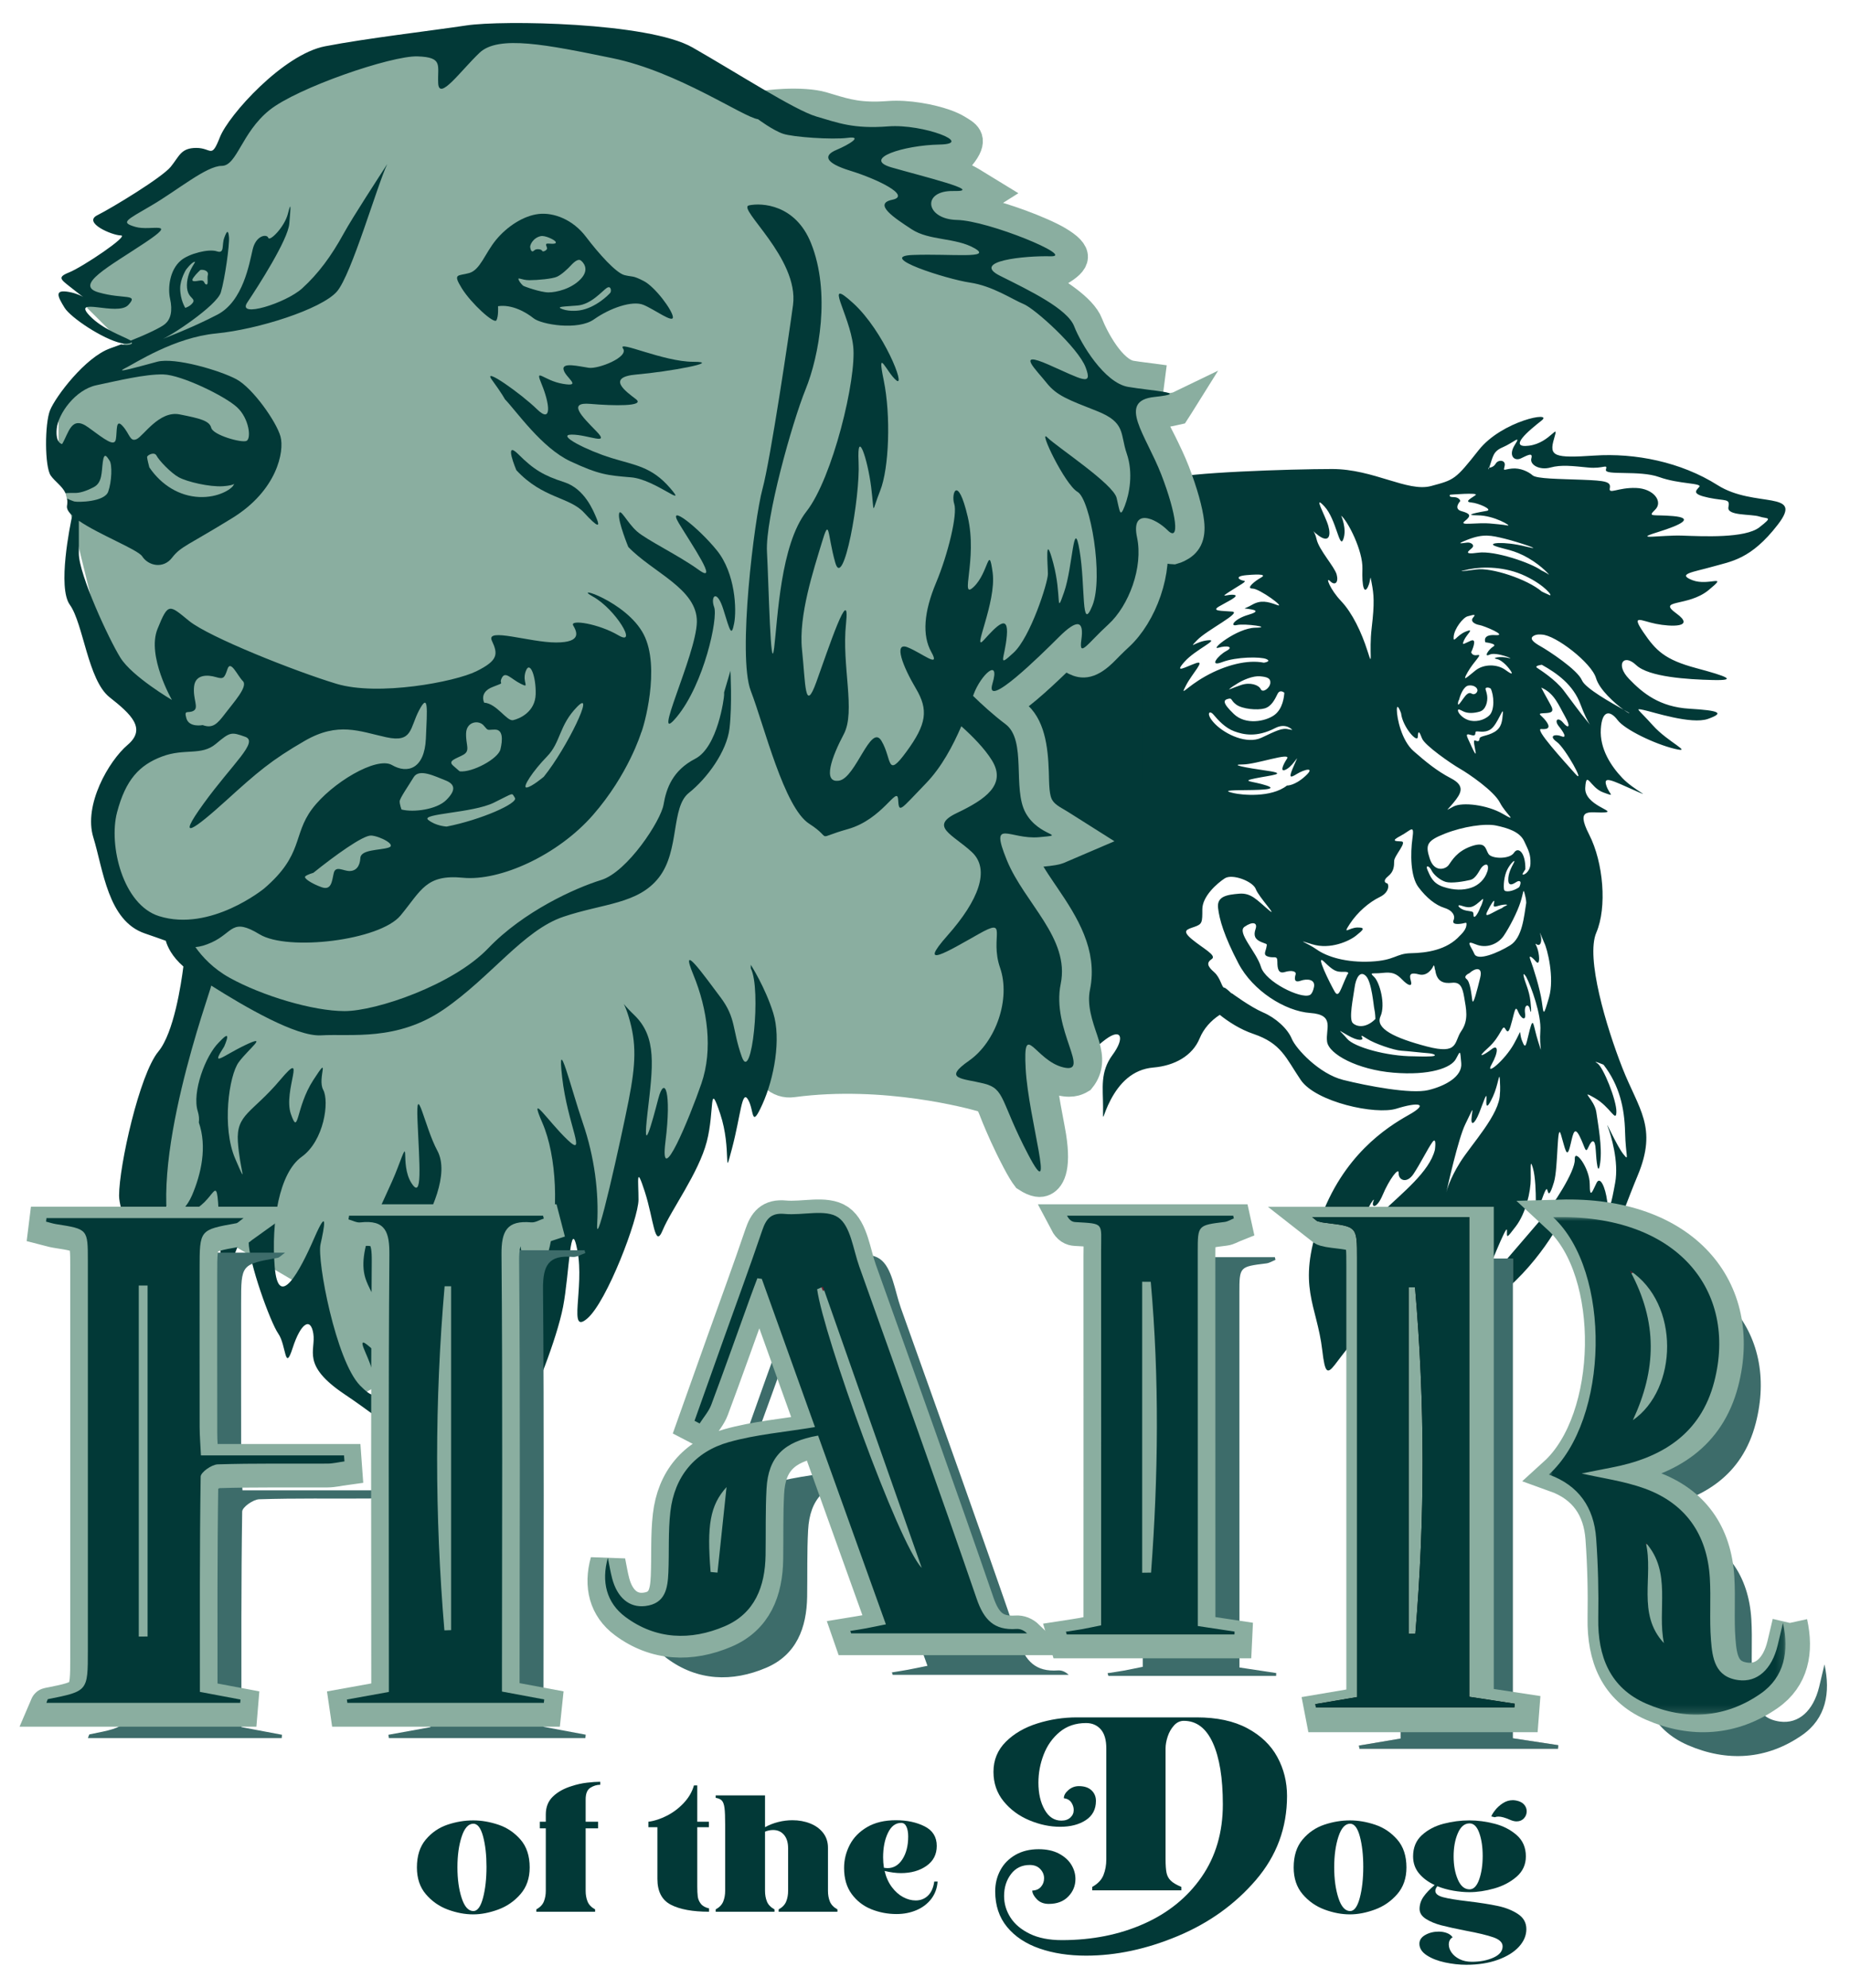 <?xml version="1.0" encoding="UTF-8"?>
<svg width="241px" height="259px" viewBox="0 0 241 259" version="1.1" xmlns="http://www.w3.org/2000/svg" xmlns:xlink="http://www.w3.org/1999/xlink">
    <title>Artboard</title>
    <defs>
        <polygon id="path-1" points="0 0 30.825 0 30.825 64.825 0 64.825"></polygon>
    </defs>
    <g id="Artboard" stroke="none" stroke-width="1" fill="none" fill-rule="evenodd">
        <polygon id="Path-2" fill="#8AAEA0" points="98.93 12.55 78.197 5.309 54.311 5.309 35.267 11.052 25.401 22.831 14.931 27.85 17.683 30.751 11.347 37.064 11.347 40.115 16.384 45.137 7.622 52.199 7.622 60.531 13.823 85.872 19.897 94.114 13.823 105.696 14.931 116.688 22.765 121.634 26.404 128.214 18.651 155.392 39.729 167.739 46.366 182.153 72.711 167.005 76.303 152.54 78.197 167.005 82.626 148.607 86.127 155.392 93.502 136.707 97.565 140.507"></polygon>
        <g id="Group-5-Copy" transform="translate(6, 3)">
            <g id="Dogs" transform="translate(0, 0)">
                <g id="Collie" transform="translate(98.965, 51.32)" fill="#023937">
                    <g id="bordercollie_h_28" fill-rule="nonzero">
                        <path d="M118.791,8.894 C113.992,5.856 108.023,4.688 102.755,5.038 C97.488,5.389 96.786,5.155 97.488,2.819 C98.19,0.482 97.02,3.403 94.211,3.753 C91.401,4.104 94.211,1.767 95.849,0.482 C97.488,-0.803 90.699,0.482 87.656,4.337 C84.612,8.193 84.495,8.193 81.452,9.01 C78.409,9.828 73.961,6.791 68.577,6.791 C63.192,6.791 49.146,7.258 47.508,8.076 C45.869,8.894 42.006,8.66 41.07,6.207 C40.134,3.753 34.866,2.351 28.524,2.468 C22.181,2.585 28.78,3.286 31.238,5.038 C33.696,6.791 31.355,7.725 26.556,7.258 C21.757,6.791 10.052,13.333 5.721,12.515 C1.39,11.698 3.263,16.02 2.912,18.824 C2.561,21.628 2.21,23.264 0.688,24.315 C-0.834,25.367 0.337,27.119 2.561,27.236 C4.785,27.353 2.795,29.923 10.286,32.26 C17.777,34.596 12.432,34.752 10.169,38.257 C7.906,41.762 5.331,42.229 2.912,42.385 C0.493,42.541 2.366,42.93 5.721,44.098 C9.076,45.267 12.588,41.061 16.177,39.347 C19.767,37.634 16.411,43.943 15.163,46.669 C13.914,49.395 15.397,47.447 18.83,45.578 C22.264,43.709 19.845,46.435 17.504,48.538 C15.163,50.641 12.822,55.314 11.105,58.741 C9.388,62.168 11.339,59.364 15.475,57.573 C19.611,55.781 12.978,64.115 12.9,69.723 C12.822,75.331 15.67,63.687 18.162,62.869 C20.653,62.051 20.352,62.635 19.064,65.556 C17.777,68.477 17.777,76.889 19.65,82.613 C21.522,88.338 22.459,82.613 22.459,82.613 C22.459,82.613 21.393,89.042 24.304,87.289 C27.215,85.537 28.443,81.62 27.974,84.774 C27.506,87.929 24.892,89.611 27.974,87.975 C31.057,86.34 29.46,86.76 28.524,90.966 C27.587,95.172 31.355,102.187 31.238,97.046 C31.121,91.906 31.062,92.602 31.062,88.63 C31.062,84.658 33.52,82.379 35.569,81.153 C37.617,79.926 37.5,80.685 37.032,82.263 C36.564,83.84 37.032,82.613 39.08,81.094 C41.128,79.575 41.597,80.919 39.958,83.139 C38.319,85.359 38.729,87.461 38.729,89.856 C38.729,92.251 38.612,91.083 39.724,88.98 C40.836,86.877 42.533,85.008 45.284,84.774 C48.034,84.541 50.375,83.256 51.312,80.977 C51.829,79.718 52.777,78.657 53.935,77.909 C55.045,78.795 56.564,79.798 58.315,80.393 C61.983,81.639 62.529,83.509 64.48,86.39 C66.431,89.272 74.234,90.986 76.965,90.129 C79.696,89.272 81.335,89.389 78.526,90.966 C75.717,92.544 69.923,96.224 66.938,104.811 C63.953,113.398 66.587,115.614 67.289,121.634 C67.991,127.654 68.518,121.985 74.488,117.603 C80.457,113.222 81.159,116.727 81.159,119.531 C81.159,122.335 81.159,119.531 87.305,116.377 C93.45,113.222 97.839,106.037 98.541,104.285 C99.244,102.532 102.931,99.904 103.633,105.336 C104.335,110.769 105.74,105.161 108.374,98.852 C111.007,92.544 108.491,90.207 106.384,84.833 C104.277,79.459 101.585,70.463 102.989,67.192 C104.394,63.92 103.926,58.079 102.053,54.417 C100.18,50.756 102.287,51.653 104.043,51.536 C105.798,51.42 101.39,50.641 101.546,48.304 C101.702,45.968 102.17,48.304 103.887,48.927 C105.603,49.55 104.667,49.239 104.277,47.993 C103.887,46.746 105.057,47.37 107.866,48.616 C110.676,49.862 107.866,48.616 106.384,47.058 C104.901,45.5 103.418,43.242 103.574,40.671 C103.731,38.101 104.823,38.257 105.759,39.503 C106.696,40.749 110.597,42.619 113.172,43.242 C115.748,43.865 112.314,42.385 110.363,40.204 C108.412,38.023 107.944,37.945 109.115,38.179 C110.285,38.413 115.357,40.126 117.542,39.347 C119.727,38.568 119.025,38.257 115.123,38.023 C111.222,37.79 109.037,35.998 107.242,34.129 C105.447,32.26 106.54,30.78 108.178,32.337 C109.817,33.895 114.889,34.207 118.167,34.285 C121.444,34.362 120.039,33.817 115.982,32.727 C111.924,31.637 110.753,30.468 109.115,28.054 C107.476,25.639 108.803,26.574 110.753,26.963 C112.704,27.353 115.982,27.47 113.406,25.6 C110.831,23.731 114.928,24.782 117.62,22.563 C120.312,20.343 117.62,22.095 115.513,21.278 C113.407,20.46 115.631,20.226 118.089,19.525 C120.547,18.824 123.122,18.591 126.633,14.034 C130.145,9.478 123.59,11.931 118.791,8.894 Z M6.618,25.678 C3.497,25.834 2.405,26.457 2.99,24.705 C3.575,22.952 3.653,21.745 4.121,18.98 C4.59,16.215 7.555,15.436 6.423,16.371 C5.292,17.305 5.799,21.239 5.799,22.251 C5.799,23.264 6.853,22.718 7.555,21.745 C8.257,20.771 9.023,19.486 8.972,20.421 C8.92,21.355 10.091,21.628 10.871,20.226 C11.652,18.824 14.968,15.67 14.656,17.266 C14.344,18.863 15.007,18.941 16.333,17.656 C17.66,16.371 20.781,15.928 22.576,15.994 C24.371,16.059 26.517,16.721 24.956,16.799 C23.396,16.877 21.913,17.033 21.913,17.033 C19.299,17.228 16.919,19.253 14.734,21.355 C12.549,23.458 9.74,25.522 6.618,25.678 Z M15.202,37.458 C13.622,39.853 11.34,41.547 10.11,41.547 C8.881,41.547 8.53,41.606 9.642,41.08 C10.754,40.554 14.149,36.448 15.027,35.171 C15.904,33.895 16.646,33.116 18.675,31.909 C20.703,30.702 20.82,30.819 20.352,31.403 C19.884,31.987 20.625,32.182 21.289,31.714 C21.952,31.247 25.151,31.169 24.527,31.442 C23.903,31.714 23.161,32.26 23.161,32.26 C23.102,32.278 23.035,32.3 22.962,32.325 C21.377,32.88 16.712,35.169 15.202,37.458 Z M18.011,43.592 C18.831,41.255 20.294,37.926 21.757,36.056 C23.22,34.187 26.497,32.26 25.854,33.019 C25.21,33.778 24.332,34.304 24.332,34.304 C22.693,36.699 18.596,42.716 21.054,41.547 C23.513,40.379 24.8,39.976 22.752,41.696 C20.703,43.417 17.192,45.928 18.011,43.592 Z M37.559,36.465 C37.09,38.802 35.744,39.211 35.744,39.211 C34.691,42.482 30.302,47.038 27.2,48.207 C24.098,49.375 21.464,51.653 20.528,52.88 C19.592,54.107 18.421,56.093 19.533,53.756 C20.645,51.42 22.81,48.09 24.566,46.571 C26.322,45.052 26.79,43.3 25.678,43.942 C24.566,44.585 23.688,45.637 24.566,43.242 C25.444,40.846 29.19,35.998 28.37,38.218 C27.551,40.438 27.492,41.547 28.604,41.08 C29.716,40.613 29.892,40.379 29.599,42.19 C29.307,44.001 29.599,44.351 31.179,42.015 C32.76,39.678 34.164,35.681 33.872,37.651 C33.579,39.62 34.164,39.269 35.744,37.283 C37.325,35.297 38.027,34.129 37.559,36.465 Z M83.949,10.14 C83.949,10.14 87.695,9.828 87.266,10.179 C86.837,10.529 85.681,11.06 86.668,11.145 C87.656,11.23 89.568,12.087 88.71,12.243 C87.851,12.398 85.393,12.827 87.539,12.827 C89.685,12.827 92.026,14.268 91.441,14.151 C90.855,14.034 89.451,13.917 89.451,13.917 C87.383,13.684 84.964,14.268 85.861,13.567 C86.759,12.866 86.55,12.593 85.425,12.282 C84.301,11.97 85.273,10.957 85.273,10.957 C85.273,10.957 85.157,10.451 84.397,10.451 C83.637,10.451 83.949,10.14 83.949,10.14 Z M89.841,16.838 C91.011,17.266 92.26,17.305 94.133,18.396 C96.005,19.486 97.02,20.742 96.786,20.542 C96.552,20.343 95.81,19.992 95.81,19.992 C94.562,19.058 89.763,17.383 87.578,17.695 C85.393,18.006 86.524,17.383 86.837,17.033 C87.149,16.682 86.67,16.371 86.265,16.371 C85.861,16.371 84.251,16.76 86.265,15.981 C88.28,15.202 89.27,15.436 91.038,15.864 C92.806,16.293 96.591,17.578 93.743,16.877 C90.894,16.176 88.67,16.41 89.841,16.838 Z M95.459,69.84 C95.264,68.749 94.796,68.477 95.264,68.749 C95.732,69.022 95.97,68.243 95.695,67.425 C95.42,66.607 96.201,68.516 96.201,68.516 C96.591,69.255 97.566,73.072 96.825,75.642 C96.084,78.212 96.123,77.854 95.888,76.183 C95.654,74.513 94.764,71.689 94.409,70.764 C94.055,69.84 94.835,70.619 95.147,70.989 C95.459,71.358 95.654,70.93 95.459,69.84 Z M97.013,37.482 C96.435,36.465 95.81,35.267 95.81,35.267 C97.527,35.998 98.073,37.556 98.893,38.997 C99.712,40.437 99.355,40.671 98.675,39.853 C97.995,39.036 97.449,39.505 98.112,40.322 C98.776,41.139 99.205,41.917 98.424,41.606 C97.644,41.294 96.708,41.528 97.839,42.346 C98.971,43.164 101.702,48.148 100.219,46.474 C98.737,44.799 94.874,40.593 95.81,40.671 C96.747,40.749 97.059,40.458 96.435,39.63 C95.81,38.802 95.147,38.649 96.123,38.609 C97.098,38.568 97.592,38.499 97.013,37.482 Z M89.348,82.387 C88.475,83.08 87.136,83.781 88.879,82.224 C90.621,80.666 90.738,79.03 91.129,79.731 C91.519,80.432 91.674,79.965 92.025,78.641 C92.377,77.317 92.455,76.639 92.806,77.504 C93.158,78.368 93.86,78.835 93.704,77.706 C93.548,76.577 94.154,76.421 94.319,77.122 C94.484,77.823 94.569,77.659 94.41,76.183 C94.25,74.707 93.743,73.817 93.548,72.977 C93.353,72.137 93.86,72.977 93.86,72.977 C94.484,74.162 95.853,77.894 95.695,80.02 C95.537,82.145 96.084,83.47 95.42,81.406 C94.757,79.342 94.817,77.979 94.319,79.848 C93.821,81.717 93.821,82.613 93.314,81.289 C92.806,79.965 93.47,79.501 92.26,81.68 C91.051,83.859 88.427,86.001 89.348,84.365 C90.27,82.73 90.221,81.694 89.348,82.387 Z M70.537,80.539 C72.088,81.445 72.644,81.182 72.498,80.919 C72.352,80.656 72.205,80.422 73.142,81.036 C74.078,81.649 76.624,82.525 77.59,82.584 C78.555,82.642 80.223,82.847 81.072,82.905 C81.921,82.964 82.33,83.256 81.511,83.314 C80.692,83.372 79.258,83.314 79.258,83.314 C75.629,83.314 71.415,82.087 70.538,81.036 C69.659,79.984 68.986,79.634 70.537,80.539 Z M68.899,74.873 C68.343,73.909 66.265,69.763 67.523,70.989 C68.782,72.215 69.133,72.332 70.069,72.303 C71.006,72.274 70.567,72.64 70.567,72.64 C69.689,74.464 69.455,75.837 68.899,74.873 Z M71.495,74.372 C71.657,73.126 72.21,72.069 72.98,72.855 C73.75,73.641 73.973,76.808 74.079,77.2 C74.184,77.593 74.211,78.448 74.211,78.448 C73.025,79.644 71.832,79.518 71.27,78.989 C70.708,78.46 71.333,75.618 71.495,74.372 Z M80.903,82.029 C76.683,80.919 74.166,79.692 74.868,78.115 C75.571,76.538 74.751,73.646 74.049,72.974 C73.347,72.303 73.815,72.595 75.102,72.449 C76.39,72.303 76.917,72.507 77.707,73.325 C78.497,74.143 79.082,74.318 78.819,73.442 C78.555,72.566 78.851,72.364 79.888,72.64 C80.926,72.916 81.599,71.923 81.745,71.573 C81.891,71.222 81.95,71.957 81.95,71.957 L82.008,72.098 C82.213,73.617 83.12,73.851 84.174,73.734 C85.227,73.617 85.549,74.23 85.783,75.662 C86.017,77.093 86.398,78.582 85.403,80.014 C84.408,81.445 85.124,83.139 80.903,82.029 Z M86.457,72.478 C87.1,71.865 88.241,71.514 87.861,73.062 C87.48,74.61 86.946,76.78 86.833,76.031 C86.72,75.282 86.575,73.617 86.077,73.237 C85.578,72.858 86.457,72.478 86.457,72.478 Z M90.192,63.715 C90.933,63.481 91.655,63.501 91.246,63.676 C90.836,63.851 90.719,63.987 90.719,63.987 C89.412,64.552 88.3,65.448 88.768,64.474 C89.236,63.501 89.771,62.702 89.689,63.208 C89.607,63.715 89.451,63.948 90.192,63.715 Z M92.592,60.591 C92.904,60.396 93.118,60.474 93.118,60.707 C93.118,60.941 92.943,61.272 92.943,61.272 C92.143,61.837 91.07,61.992 90.972,61.603 C90.875,61.214 90.933,59.851 91.402,58.955 C91.87,58.059 92.533,57.534 92.24,58.098 C91.948,58.663 91.48,59.482 91.519,60.387 C91.558,61.292 92.279,60.785 92.592,60.591 Z M88.768,59.286 C88.475,60.201 87.695,61.019 86.681,61.35 C85.666,61.681 84.457,61.7 83.052,61.233 C81.647,60.766 81.347,59.812 81.01,59.072 C80.672,58.332 81.218,58.468 81.511,59.072 C81.804,59.675 82.642,60.376 83.384,60.59 C84.125,60.805 85.783,60.521 86.563,60.332 C87.344,60.143 87.734,59.072 88.046,58.702 C88.358,58.332 88.807,58.159 88.865,58.567 C88.924,58.974 88.768,59.286 88.768,59.286 Z M85.412,63.687 C86.212,63.94 86.661,64.037 87.383,63.492 C88.105,62.947 88.358,62.518 88.202,63.083 C88.046,63.648 87.89,63.881 87.89,63.881 C87.519,64.894 87.012,65.478 86.993,64.933 C86.973,64.388 86.934,64.485 86.056,64.329 C85.178,64.173 84.613,63.433 85.412,63.687 Z M87.1,69.966 C86.69,69.002 85.812,68.097 87.246,68.71 C88.68,69.324 90.2,68.681 90.932,67.6 C91.665,66.52 92.699,64.533 93.118,63.19 C93.538,61.846 93.45,61.38 93.655,62.124 C93.86,62.869 93.86,63.307 93.86,63.307 C93.567,65.088 93.362,67.863 91.753,68.856 C90.143,69.849 87.51,70.93 87.1,69.966 Z M94.406,58.235 C94.367,59.481 93.118,59.948 93.43,59.442 C93.743,58.936 93.743,58.936 93.743,58.936 C93.782,56.755 92.806,55.937 92.26,56.794 C91.714,57.65 89.373,57.611 88.943,56.949 C88.514,56.287 88.631,55.275 86.72,55.937 C84.808,56.599 84.184,57.806 83.754,58.39 C83.325,58.974 81.882,59.364 81.296,57.572 C80.711,55.781 80.867,55.246 83.247,54.306 C85.627,53.367 88.514,52.938 89.958,53.25 C91.402,53.561 93.001,54.029 93.586,55.275 C94.172,56.521 94.445,56.988 94.406,58.235 Z M87.268,43.709 C87.363,44.41 86.603,42.657 86.603,42.657 C86.105,41.577 85.842,41.197 86.603,41.43 C87.363,41.664 87.173,41.265 87.268,41.041 C87.363,40.817 88.388,41.314 89.265,40.671 C90.143,40.028 90.904,37.597 90.816,38.608 C90.729,39.62 90.67,40.476 89.734,41.041 C88.797,41.606 87.802,41.547 87.773,41.927 C87.744,42.307 87.553,42.307 87.21,42.161 C86.866,42.015 87.173,43.008 87.268,43.709 Z M85.666,38.374 C86.212,38.646 87.032,38.627 87.812,38.393 C88.592,38.159 88.865,37.088 88.768,36.348 C88.67,35.609 88.378,35.336 88.709,35.278 C89.041,35.219 89.236,35.414 89.236,35.414 C89.646,36.232 89.782,38.179 89.06,38.88 C88.339,39.581 87.168,39.795 86.31,39.503 C85.451,39.211 84.944,38.49 84.964,38.257 C84.983,38.023 85.12,38.101 85.666,38.374 Z M84.963,37.371 C84.964,37.05 85.125,36.816 85.125,36.816 C85.256,36.232 85.71,35.107 86.324,35.005 C86.939,34.903 87.422,35.21 87.495,35.545 C87.568,35.881 87.129,36.305 86.749,36.056 C86.368,35.808 86.017,36.188 85.637,36.728 C85.256,37.269 84.963,37.692 84.963,37.371 Z M87.268,33.019 C86.222,33.837 85.396,34.713 86.233,33.253 C87.071,31.792 88.228,30.887 87.503,31.033 C86.778,31.179 86.69,30.653 86.69,30.653 C86.69,30.653 87.597,28.754 86.632,29.163 C85.666,29.572 85.432,29.866 85.754,29.106 C86.076,28.346 87.217,27.469 85.988,27.966 C84.759,28.462 84.32,29.631 84.408,28.608 C84.496,27.586 85.63,26.126 86.233,25.98 C86.837,25.834 87.422,25.6 86.954,26.126 C86.485,26.652 87.206,27.031 87.768,27.119 C88.329,27.206 91.577,28.55 89.821,28.433 C88.066,28.316 88.534,29.368 88.534,29.368 C88.534,29.368 90.173,29.564 89.573,29.918 C88.973,30.273 88.241,31.383 89.09,30.974 C89.938,30.565 92.572,31.675 91.548,31.412 C90.524,31.15 89.236,31.398 90.026,31.551 C90.816,31.704 91.782,32.902 91.958,33.311 C92.133,33.72 91.138,32.96 91.138,32.96 C90.026,32.172 88.314,32.201 87.268,33.019 Z M87.344,19.876 C85.393,20.148 84.652,20.201 86.446,19.844 C88.241,19.486 91.128,19.486 93.743,20.732 C96.357,21.979 97.371,23.419 96.903,23.225 C96.435,23.03 95.888,22.757 95.888,22.757 C93.977,21.122 89.295,19.603 87.344,19.876 Z M77.551,38.609 C77.746,40.399 79.697,42.579 79.736,41.684 C79.775,40.788 79.931,40.97 80.282,41.892 C80.633,42.813 84.144,45.228 85.237,45.851 C86.329,46.474 89.646,48.732 90.426,50.251 C91.206,51.77 92.898,52.938 90.823,51.731 C88.748,50.524 85.547,50.173 84.397,50.758 C83.247,51.342 83.401,51.459 84.397,50.251 C85.393,49.044 85.939,48.07 84.066,47.097 C82.194,46.123 80.75,44.916 79.189,43.553 C77.629,42.19 77.004,39.269 77.004,38.179 C77.004,37.088 77.551,38.609 77.551,38.609 Z M66.132,14.895 C66.222,14.993 66.428,15.19 66.821,15.475 C68.109,16.41 68.46,15.553 68.07,14.19 C67.679,12.827 66.002,9.984 67.563,11.659 C69.123,13.333 69.525,17.305 70.026,15.942 C70.528,14.579 69.747,12.866 69.747,12.866 C70.645,13.606 72.596,17.461 72.518,19.798 C72.44,22.134 72.752,23.108 73.22,22.173 C73.688,21.239 73.454,20.226 73.727,21.667 C74,23.108 74.117,24.198 73.727,27.469 C73.337,30.741 73.961,32.96 73.181,30.507 C72.401,28.054 71.191,25.522 69.747,24.004 C68.304,22.485 67.641,20.732 68.304,21.394 C68.967,22.056 69.435,21.55 69.162,20.538 C68.889,19.525 66.86,17.344 66.548,15.942 C66.42,15.366 66.227,15.03 66.132,14.895 C66.049,14.804 66.067,14.802 66.132,14.895 Z M71.698,67.581 C72.557,66.88 73.025,66.529 71.893,66.529 C70.762,66.529 69.864,67.608 70.879,66.056 C71.893,64.504 73.415,63.219 74.781,62.557 C76.146,61.895 75.951,60.805 75.717,60.766 C75.483,60.727 75.132,60.436 75.873,59.841 C76.614,59.247 76.653,58.546 76.653,57.864 C76.653,57.183 78.409,55.353 77.59,55.314 C76.77,55.275 76.185,55.275 77.512,54.574 C78.838,53.873 79.307,52.977 79.033,54.924 C78.76,56.872 78.76,59.87 79.814,61.272 C80.867,62.674 82.038,63.61 83.208,63.979 C84.379,64.349 84.6,65.089 84.412,65.517 C84.223,65.945 84.431,66.129 85.224,66.056 C86.017,65.984 86.134,65.673 86.056,66.296 C85.978,66.919 85.224,67.581 85.224,67.581 C83.52,69.489 80.828,69.84 78.838,69.879 C76.848,69.918 76.809,70.813 73.61,70.969 C70.411,71.125 67.914,70.346 66.587,69.411 C65.26,68.477 63.583,67.97 65.963,68.71 C68.343,69.45 70.84,68.282 71.698,67.581 Z M59.33,68.418 C60.149,68.769 60.12,68.564 60.003,69.148 C59.886,69.733 59.535,70.133 60.296,70.342 C61.056,70.55 61.437,70.113 61.437,70.989 C61.437,71.865 61.554,72.595 62.402,72.332 C63.251,72.069 63.937,72.218 63.814,72.64 C63.69,73.062 63.544,73.792 64.451,73.471 C65.358,73.15 66.411,73.296 66.206,74.289 C66.002,75.282 65.621,75.34 65.621,75.34 C64.451,75.837 59.886,73.617 59.301,71.66 C58.715,69.703 56.111,67.162 57.164,66.432 C58.218,65.702 58.891,65.877 58.598,66.724 C58.306,67.571 58.511,68.068 59.33,68.418 Z M63.661,45.286 C62.841,47.097 63.045,47.097 63.996,46.513 C64.948,45.928 66.47,45.541 65.065,46.815 C63.661,48.09 62.69,48.031 62.69,48.031 C60.617,49.667 56.755,49.258 55.76,49.024 C54.765,48.791 54.531,48.663 56.579,48.639 C58.628,48.616 61.788,48.616 60.032,48.031 C58.276,47.447 56.56,47.506 58.559,47.097 C60.559,46.688 62.958,46.513 60.091,46.104 C57.223,45.695 55.146,45.286 56.916,45.286 C58.686,45.286 63.3,43.617 62.69,44.539 C62.081,45.461 61.72,46.454 62.69,45.87 C63.661,45.286 64.48,43.475 63.661,45.286 Z M63.388,40.788 L62.919,40.71 C62.061,40.477 61.281,40.905 59.369,41.801 C57.457,42.696 54.687,41.372 53.36,40.048 C52.034,38.724 52.541,38.101 53.126,38.802 C53.712,39.503 54.648,40.535 55.818,40.963 C56.989,41.392 58.703,41.811 61.154,40.546 C62.58,39.81 63.388,40.788 63.388,40.788 Z M62.344,35.94 C62.315,36.407 62.168,38.042 61.027,38.86 C59.886,39.678 57.311,40.194 55.76,38.704 C54.209,37.215 54.432,36.884 55.018,36.738 C55.603,36.592 55.292,36.903 56.082,37.487 C56.872,38.072 58.832,38.247 59.769,37.984 C60.705,37.721 61.144,36.728 61.466,36.086 C61.788,35.443 62.344,35.94 62.344,35.94 Z M55.233,35.414 C55.526,35.161 55.935,34.927 55.935,34.927 C56.95,34.226 58.316,33.72 59.174,33.798 C60.032,33.876 60.578,34.012 60.52,34.674 C60.461,35.336 59.525,36.018 59.271,35.472 C59.018,34.927 57.906,34.538 56.735,34.927 C55.565,35.317 54.94,35.667 55.233,35.414 Z M49.537,34.985 C50.356,33.389 52.19,31.597 50.785,32.104 C49.381,32.61 47.937,33.495 49.342,31.904 C50.746,30.312 53.985,28.949 52.385,29.105 C50.785,29.261 49.732,30.405 50.98,29.093 C52.229,27.781 56.872,25.483 55.545,25.367 C54.219,25.25 52.775,25.328 53.829,24.705 C54.882,24.081 56.638,23.303 55.779,23.186 C54.921,23.069 53.802,23.692 55.162,22.796 C56.521,21.901 57.574,21.419 57.067,21.348 C56.56,21.277 55.662,20.771 57.457,20.615 C59.252,20.46 60.032,20.545 59.291,20.95 C58.55,21.355 57.262,22.368 58.198,22.368 C59.135,22.368 62.646,24.977 61.398,24.51 C60.149,24.043 59.252,23.848 58.159,24.471 C57.067,25.094 56.872,24.899 57.652,25.016 C58.432,25.133 59.33,25.299 57.613,25.8 C55.896,26.301 55.116,27.353 56.169,27.119 C57.223,26.885 60.949,27.43 58.559,27.469 C56.169,27.508 52.58,30.429 53.75,30.079 C54.921,29.728 55.8,29.962 54.775,30.507 C53.75,31.052 52.424,32.649 54.258,31.948 C56.091,31.247 59.252,31.232 59.993,31.551 C60.734,31.87 59.681,32.026 59.681,32.026 C57.574,31.597 54.687,32.321 52.073,33.79 C49.459,35.258 48.717,36.581 49.537,34.985 Z M70.02,86.39 C66.899,85.612 63.856,82.34 63.31,81.016 C62.763,79.692 61.203,78.29 59.564,77.589 C57.925,76.888 55.506,75.097 55.506,75.097 L55.457,75.111 C55.035,74.701 54.66,74.376 54.531,74.376 C54.18,74.376 54.063,73.091 53.185,72.332 C52.307,71.573 52.19,71.105 52.892,70.638 C53.595,70.171 51.722,69.236 50.317,68.068 C48.913,66.899 49.673,66.782 50.668,66.432 C51.663,66.081 51.663,65.848 51.663,64.154 C51.663,62.46 53.595,60.766 54.589,60.123 C55.584,59.481 58.277,60.532 58.628,61.525 C58.979,62.518 61.729,65.439 60.266,64.212 C58.803,62.985 58.042,61.992 56.462,62.124 C54.882,62.256 53.536,62.46 53.712,63.979 C53.887,65.497 54.492,67.62 56.365,71.203 C58.237,74.785 62.451,77.433 65.729,77.667 C69.006,77.901 67.679,79.77 67.914,81.406 C68.148,83.041 71.884,85.057 76.566,85.446 C81.248,85.835 84.067,84.833 84.691,83.664 C85.315,82.496 85.237,82.496 85.393,84.21 C85.549,85.923 83.364,87.169 81.101,87.714 C78.838,88.26 73.142,87.169 70.02,86.39 Z M81.956,95.503 C81.257,98.346 77.707,101.111 75.171,103.564 C72.635,106.018 71.464,110.769 71.971,107.264 C72.478,103.759 74.312,101.306 73.961,102.162 C73.61,103.019 74.351,103.292 75.171,101.345 C75.99,99.397 77.277,97.645 77.238,98.541 C77.199,99.436 78.292,99.982 79.189,98.618 C80.087,97.255 80.984,95.425 81.608,94.53 C82.233,93.634 81.956,95.503 81.956,95.503 Z M85.237,97.139 C83.86,99.344 83.493,100.843 83.448,101.046 C83.444,101.062 83.442,101.072 83.442,101.072 C83.442,101.072 83.444,101.062 83.448,101.046 C83.546,100.596 85.004,93.997 85.924,92.154 C86.876,90.246 86.954,89.739 86.759,91.102 C86.563,92.465 87.11,92.232 87.734,90.674 C88.358,89.116 88.748,87.753 88.67,88.922 C88.592,90.09 88.826,90.051 89.529,88.532 C90.231,87.013 90.348,85.105 90.426,86.429 C90.504,87.753 90.426,88.182 90.426,88.182 C90.426,90.869 86.72,94.763 85.237,97.139 Z M101.975,95.114 C102.404,94.14 102.833,94.023 102.911,95.503 C102.989,96.983 103.224,99.164 103.497,97.139 C103.77,95.114 103.224,92.271 102.99,90.596 C102.755,88.922 100.688,87.559 102.755,88.727 C104.823,89.895 105.565,92.037 105.604,90.557 C105.643,89.078 103.887,84.677 103.107,84.21 C102.326,83.742 103.926,84.404 103.926,84.404 C105.994,87.091 106.657,90.012 106.735,93.206 C106.813,96.399 107.321,97.061 106.501,96.048 C105.682,95.036 104.043,91.336 104.472,92.466 C104.902,93.595 105.947,97.022 105.444,99.787 C104.941,102.552 104.628,103.876 104.394,102.123 C104.16,100.371 103.497,98.891 103.029,99.787 C102.561,100.683 102.131,102.123 102.131,99.982 C102.131,97.84 100.103,95.192 100.181,96.749 C100.259,98.307 97.293,102.824 95.967,104.343 C94.64,105.862 87.291,114.624 88.029,113.164 C88.768,111.703 91.343,104.986 91.343,105.979 C91.343,106.972 91.226,107.147 92.514,105.453 C93.801,103.759 94.445,100.955 94.445,99.261 C94.445,97.567 94.367,96.672 94.718,97.84 C95.069,99.008 95.108,101.15 95.108,102.124 C95.108,103.097 95.199,103.876 95.758,102.318 C96.318,100.761 96.513,100.332 96.63,100.8 C96.747,101.267 96.905,101.578 97.47,99.709 C98.035,97.84 97.84,91.67 98.386,93.528 C98.932,95.386 99.127,96.633 99.517,95.231 C99.907,93.829 100.024,92.154 100.805,93.712 C101.585,95.269 101.546,96.087 101.975,95.114 Z M101.78,39.63 C100.883,38.568 99.829,37.088 98.737,35.648 C97.644,34.207 95.654,32.96 95.264,32.688 C94.874,32.415 95.888,32.298 95.888,32.298 C97.839,33.389 99.977,34.877 100.937,37.482 C101.897,40.087 102.677,40.691 101.78,39.63 Z M106.522,38.142 C106.528,38.146 106.533,38.149 106.538,38.153 C107.068,38.45 107.381,38.627 107.281,38.607 C107.185,38.588 106.909,38.422 106.538,38.153 C104.984,37.281 101.553,35.369 101.117,34.323 C100.531,32.922 96.669,30.42 95.771,29.918 C94.874,29.417 94.289,28.949 94.718,28.599 C95.147,28.248 95.888,28.365 95.888,28.365 C97.644,28.404 102.365,32.037 102.95,34.037 C103.389,35.537 105.387,37.314 106.522,38.142 Z M124.234,14.385 C122.361,15.845 116.86,15.56 114.168,15.469 C111.476,15.378 107.554,16.079 110.949,15.027 C114.343,13.976 115.631,13.158 112.997,12.924 C110.364,12.69 109.603,13.115 110.656,12.085 C111.71,11.055 110.481,9.33 108.14,9.258 C105.799,9.185 104.57,10.15 104.745,9.288 C104.921,8.426 104.16,8.309 101.175,8.192 C98.191,8.076 95.206,8.076 94.679,7.608 C94.152,7.141 93.082,6.615 91.979,6.732 C90.875,6.849 90.866,7.141 91.046,6.382 C91.226,5.622 90.231,5.505 89.88,6.089 C89.613,6.535 89.21,6.606 89.033,6.616 C89.005,6.698 88.976,6.781 88.944,6.868 L88.944,6.615 C88.944,6.615 88.978,6.618 89.033,6.616 C89.559,5.093 89.521,4.502 90.817,3.948 C92.182,3.363 93.275,2.234 92.377,3.636 C91.48,5.038 92.299,5.817 93.158,5.408 C94.016,4.999 94.757,4.571 94.523,5.408 C94.289,6.245 95.602,6.985 97.014,6.596 C98.425,6.206 99.907,6.401 101.936,6.596 C103.965,6.79 104.472,6.051 104.238,6.868 C104.004,7.686 108.608,6.907 111.183,7.842 C113.758,8.776 116.86,8.601 116.392,9.127 C115.924,9.653 115.397,10.062 117.621,10.529 C119.845,10.996 120.43,10.587 120.196,11.756 C119.962,12.924 123.181,12.632 124.234,12.982 C125.287,13.333 126.107,12.924 124.234,14.385 Z" id="Shape"></path>
                    </g>
                    <rect id="Rectangle" x="21.091" y="29.712" width="22.713" height="17.827"></rect>
                </g>
                <g id="Golden" fill-rule="nonzero">
                    <path d="M137.589,10.839 C138.844,10.473 140.776,10.384 142.536,10.466 C143.839,10.526 145.04,10.67 145.758,10.814 C146.78,11.018 147.254,11.429 147.404,11.596 L147.404,11.596 L149.158,13.532 L146.77,14.592 C146.464,14.728 149.819,70.064 148.693,104.87 C148.375,114.704 147.802,123.187 146.874,128.901 C146.429,131.644 145.888,133.783 145.277,135.191 C144.882,136.103 144.431,136.762 143.982,137.194 C143.186,137.961 142.326,138.197 141.456,138.081 C129.362,136.463 117.928,139.661 116.958,139.931 C115.639,140.263 115.59,141.039 114.953,142.556 C114.387,143.907 113.615,145.742 112.29,148.266 C111.727,149.337 111.303,150.021 111.011,150.397 C109.791,151.191 109.136,151.151 108.69,150.933 C107.794,150.496 106.946,148.953 107.854,144.194 C108.027,143.289 108.213,142.318 108.386,141.339 C108.515,140.595 108.566,140.295 108.614,139.997 C108.836,138.521 108.961,137.567 109.03,136.787 L109.039,136.672 L108.932,136.747 C108.292,137.185 107.599,137.555 106.839,137.783 L106.509,137.872 C105.689,138.067 105.097,138.027 104.681,137.916 C104.453,137.856 104.192,137.752 103.901,137.576 C103.764,137.409 103.639,137.227 103.525,137.027 C102.757,135.683 102.942,134.337 103.562,132.498 C104.171,130.69 105.102,128.163 104.57,125.584 C103.678,121.254 105.951,117.516 108.549,113.704 L108.549,113.704 L108.961,113.099 C109.987,111.587 110.998,110.055 111.662,108.421 C111.716,108.29 111.77,108.166 111.823,108.049 L111.896,107.892 L111.707,107.924 C111.013,108.035 110.237,108.112 109.406,108.071 L109.047,108.046 C107.722,107.925 107.088,107.793 106.879,107.704 L106.879,107.704 L103.576,106.289 L106.613,104.369 C107.453,103.838 108.62,103.349 109.314,102.101 C109.955,100.949 109.914,99.274 109.966,97.645 C110.069,94.388 110.51,91.436 112.455,89.978 C112.93,89.622 113.4,89.245 113.851,88.865 L113.932,88.795 C113.577,88.669 113.208,88.482 112.809,88.223 L112.607,88.087 C110.592,86.695 107.344,83.547 105.63,81.842 L105.631,81.843 L105.62,81.902 C105.591,82.03 105.549,82.177 105.493,82.344 L105.432,82.518 C105.2,82.791 104.916,82.967 104.614,83.113 C103.716,83.548 102.702,83.701 100.755,81.709 C100.585,81.534 100.401,81.347 100.212,81.156 C99.659,80.606 99.33,80.288 98.972,79.961 C95.866,77.127 93.724,71.324 94.668,66.876 L94.657,66.925 L94.625,66.952 C94.394,67.146 94.17,67.387 93.982,67.582 L93.89,67.674 C93.436,68.128 93.027,68.357 92.713,68.472 C92.498,68.551 92.215,68.618 91.852,68.635 C91.648,68.579 91.443,68.498 91.234,68.396 C90.078,67.832 89.512,66.969 89.726,65.08 C89.892,63.612 90.533,61.213 91.607,58.436 C92.108,57.141 92.719,55.888 93.288,54.727 C94.006,53.26 94.798,51.988 94.781,51.057 C94.602,50.981 94.361,50.955 94.072,50.924 C93.214,50.832 92.632,50.743 92.273,50.663 L92.273,50.663 L91.514,50.494 L91.094,49.841 L91.094,49.841 L91.092,49.838 L91.135,49.859 C91.565,50.052 92.647,50.281 95.036,50.007 L95.318,49.973 L94.836,46.223 C96.551,45.999 96.975,45.938 97.363,45.871 C99.917,45.434 102.208,41.017 102.91,39.195 C103.692,37.162 107.165,34.89 110.823,32.96 L111.128,32.8 L110.973,32.785 C109.967,32.696 108.923,32.664 108.086,32.674 L107.782,32.68 C107.622,32.684 107.452,32.691 107.274,32.699 C107.116,32.616 106.951,32.523 106.779,32.423 C104.387,31.025 104.055,30.044 106.889,28.352 C107.907,27.745 109.809,26.9 111.909,26.136 C112.623,25.881 112.861,25.799 113.099,25.719 C113.827,25.478 114.066,25.402 114.305,25.328 C116.768,24.592 118.605,24.211 119.84,24.185 L119.645,24.191 L119.497,24.18 C118.821,24.115 118.44,23.959 118.249,23.85 L118.202,23.822 L115.627,22.199 L118.223,20.611 C119.613,19.76 122.05,19.038 124.452,18.381 L124.452,18.381 L124.5,18.368 L124.237,18.334 C123.654,18.262 123.056,18.214 122.468,18.192 L122.117,18.182 C121.375,18.168 120.845,18.09 120.493,17.995 C120.332,17.952 120.142,17.887 119.921,17.794 C117.753,15.394 118.577,14.689 119.624,14.051 L119.787,13.953 L119.787,13.953 L120.032,13.805 C120.396,13.582 120.919,13.338 121.56,13.111 C123.446,12.441 126.48,11.861 128.94,12.05 C132.643,12.335 134.49,11.77 136.653,11.118 C136.958,11.026 137.268,10.932 137.589,10.839 Z" id="Path" stroke="#8AAEA0" stroke-width="3.78" fill="#8AAEA0" transform="translate(119.354, 80.933) scale(-1, 1) translate(-119.354, -80.933) "></path>
                    <g id="goldenRetriever_h_09" transform="translate(73.548, 92.917) scale(-1, 1) translate(-73.548, -92.917) " fill="#023937">
                        <path d="M88.437,38.743 C88.743,39.238 91.716,36.538 92.94,34.558 C94.165,32.578 93.421,32.983 91.978,32.578 C90.536,32.173 89.923,30.013 88.48,28.257 C87.038,26.502 84.895,25.107 82.928,24.882 C80.96,24.657 78.468,25.602 76.763,27.852 C75.057,30.103 72.827,32.578 71.734,32.848 C70.641,33.118 70.729,32.848 69.242,33.613 C67.756,34.378 65.526,37.393 65.438,38.293 C65.351,39.193 67.843,37.303 69.286,36.718 C70.729,36.133 73.614,37.123 75.713,38.608 C77.812,40.093 82.578,39.283 83.583,38.473 C84.589,37.663 86.425,36.628 88.218,36.898 C88.218,36.898 88.131,38.248 88.437,38.743 Z M80.747,28.46 C80.979,28.178 82.116,27.657 82.643,27.766 C83.17,27.874 83.549,28.199 83.781,28.525 C84.013,28.85 84.034,29.154 84.034,29.154 C83.971,29.696 83.781,29.913 83.507,29.631 C83.233,29.349 82.538,29.479 82.475,29.674 C82.411,29.869 81.948,29.674 81.843,29.436 C81.737,29.197 82.306,28.677 81.611,28.742 C80.916,28.807 80.515,28.742 80.747,28.46 Z M79.809,37.288 C78.818,37.648 77.564,37.438 77.564,37.438 C75.465,37.108 73.775,35.368 73.6,35.158 C73.425,34.948 73.483,34.138 74.066,34.528 C74.649,34.918 76.078,36.658 77.856,36.808 C79.634,36.958 80.8,36.928 79.809,37.288 Z M85.522,33.478 C85.318,33.928 84.939,34.228 84.939,34.228 C84.852,34.318 82.665,35.098 81.645,35.098 C80.625,35.098 78.672,34.648 77.448,33.358 C76.224,32.068 77.156,31.137 77.448,30.928 C77.739,30.718 78.206,31.018 78.701,31.558 C79.197,32.098 79.955,32.788 80.538,33.058 C81.121,33.328 83.074,33.508 84.123,33.508 C85.172,33.508 85.726,33.028 85.522,33.478 Z" id="Shape"></path>
                        <path d="M136.381,41.766 C136.636,41.814 136.961,41.785 137.329,41.705 C139.668,41.195 143.881,38.402 144.69,37.089 C145.626,35.569 146.035,34.691 144.105,35.042 C143.141,35.217 142.462,35.567 142.252,35.688 C142.377,35.607 142.686,35.392 143.227,34.954 C145.07,33.464 145.86,33.2 144.105,32.499 C142.349,31.797 136.206,27.675 137.347,27.675 C138.488,27.675 142.349,26.009 140.419,25.044 C138.488,24.079 131.994,20.133 130.853,18.73 C129.712,17.326 129.536,16.274 127.518,16.274 C125.499,16.274 125.587,17.765 124.446,14.871 C123.305,11.977 116.196,4.083 110.755,3.031 C105.314,1.978 96.976,1.014 92.325,0.312 C87.673,-0.39 68.629,-0.097 62.895,3.177 C57.161,6.451 49.555,11.363 46.747,12.181 C43.938,13 41.949,13.818 37.385,13.467 C32.822,13.117 26.064,15.748 30.715,15.835 C35.367,15.923 40.896,17.677 36.946,18.817 C32.997,19.957 24.66,21.975 28.872,21.887 C33.085,21.799 32.558,25.571 28.433,25.658 C24.309,25.746 12.899,30.482 16.234,30.394 C19.569,30.306 26.678,31.008 22.817,32.938 C18.955,34.867 14.04,37.235 13.163,39.515 C12.285,41.795 9.214,46.882 6.142,47.408 C3.07,47.935 -2.196,48.198 2.719,48.724 C7.634,49.25 3.801,53.694 1.812,58.839 C-0.177,63.984 -0.645,67.726 0.993,66.089 C2.631,64.452 5.791,63.166 4.972,67.025 C4.153,70.884 6.025,75.912 8.716,78.368 C11.408,80.823 12.578,82.811 12.227,80.355 C11.876,77.9 12.695,77.549 15.152,80.005 C17.609,82.46 24.865,89.593 23.811,86.085 C22.758,82.577 25.333,84.916 26.269,87.489 C26.289,87.545 26.313,87.611 26.335,87.671 C25.303,88.679 23.74,90.129 22.115,91.348 C19.306,93.452 21.237,99.767 19.482,102.924 C17.726,106.082 13.865,105.731 17.726,106.082 C21.588,106.432 24.221,103.45 21.939,109.064 C19.657,114.677 13.689,119.237 14.918,125.201 C16.147,131.165 10.881,136.953 14.567,136.076 C18.253,135.199 19.833,129.761 19.482,136.251 C19.131,142.741 15.445,154.494 19.131,147.477 C22.817,140.461 22.115,138.883 24.923,138.181 C27.731,137.479 30.364,137.655 26.854,135.199 C23.343,132.744 21.412,127.13 22.817,123.096 C24.221,119.062 21.588,116.431 25.625,118.711 C29.662,120.991 33.699,123.447 29.662,118.886 C25.625,114.326 24.045,110.291 26.503,108.011 C28.96,105.731 32.119,104.678 28.433,102.924 C24.747,101.17 21.939,99.241 23.87,96.083 C24.821,94.528 26.452,92.89 27.864,91.626 C28.933,94.111 30.423,96.949 32.471,99.065 C35.864,102.573 35.981,103.041 36.098,101.17 C36.215,99.299 38.087,103.743 42.651,105.029 C47.215,106.315 44.406,106.432 47.683,104.328 C50.959,102.223 53.534,91.581 55.289,87.021 C57.044,82.46 54.821,64.569 53.768,60.71 C52.715,56.851 50.221,40.002 49.789,36.738 C48.985,30.654 57.161,24.108 55.523,23.758 C53.885,23.407 49.481,23.616 47.449,28.669 C44.86,35.106 46.396,43.403 48.151,47.73 C49.906,52.056 53.417,64.569 53.183,68.895 C52.949,73.222 52.714,85.267 52.246,81.408 C51.778,77.549 51.427,67.96 48.034,63.633 C44.64,59.307 41.481,46.326 41.949,42.117 C42.417,37.907 45.928,32.879 41.949,36.504 C37.97,40.129 35.045,47.613 36.332,46.56 C37.619,45.508 38.907,42 37.971,46.56 C37.034,51.121 37.268,58.02 38.439,60.944 C39.609,63.867 39.141,64.218 39.609,60.476 C40.077,56.734 41.481,52.641 41.247,57.202 C41.013,61.762 43.236,74.041 44.289,70.299 C45.343,66.557 44.992,64.218 46.045,67.726 C47.098,71.234 49.087,77.198 48.619,81.642 C48.151,86.085 48.268,90.061 46.747,85.851 C45.226,81.642 42.3,72.754 42.885,78.251 C43.47,83.747 41.598,89.681 43.178,92.663 C44.758,95.645 45.986,99.065 43.792,98.715 C41.598,98.364 39.667,91.172 38.263,93.54 C36.859,95.908 37.649,98.539 35.016,94.943 C32.383,91.348 32.12,89.506 33.787,86.699 C35.455,83.893 36.771,80.56 34.84,81.349 C32.91,82.139 30.54,84.156 31.769,81.963 C32.997,79.771 32.734,76.701 31.154,72.93 C29.575,69.159 28.346,63.984 28.785,62.669 C29.224,61.353 28.346,58.722 27.029,64.335 C25.713,69.948 28.17,75.298 26.239,73.456 C24.309,71.614 24.309,67.756 23.782,71.614 C23.256,75.473 26.591,82.226 24.923,80.385 C23.255,78.543 21.676,76.877 21.939,79.858 C22.203,82.84 23.256,84.068 21.062,82.051 C18.867,80.034 16.586,72.93 16.586,71.79 C16.586,70.65 17.024,66.089 15.883,70.387 C14.743,74.684 15.62,77.403 14.479,74.158 C13.338,70.913 13.251,64.072 12.461,68.72 C11.671,73.368 12.285,79.595 10.793,75.912 C9.301,72.228 11.057,62.055 12.724,61.09 C14.391,60.125 17.902,52.758 16.673,53.986 C15.444,55.214 8.072,60.038 7.634,61.879 C7.195,63.721 7.195,64.511 6.58,62.932 C5.966,61.353 5.44,58.634 6.317,56.091 C7.195,53.548 6.405,52.057 10.179,50.566 C13.953,49.075 15.444,48.549 16.761,46.882 C18.077,45.216 20.886,42.585 16.498,44.514 C12.109,46.444 10.705,47.408 11.671,44.865 C12.636,42.322 18.253,37.235 19.745,36.621 C21.237,36.007 23.782,34.253 26.766,33.815 C29.75,33.376 39.14,30.394 34.138,30.219 C29.135,30.043 23.694,30.745 26.151,29.342 C28.609,27.938 32.031,28.377 34.313,26.886 C36.595,25.395 39.403,23.553 36.858,23.027 C34.313,22.501 38.877,20.308 42.3,19.256 C45.722,18.204 45.81,17.239 44.143,16.537 C42.475,15.836 40.632,14.695 42.651,14.959 C44.669,15.222 49.76,14.871 51.076,14.432 C52.392,13.994 54.352,12.532 54.352,12.532 C56.225,12.298 64.767,6.335 73.309,4.58 C81.852,2.826 88.171,1.54 90.628,3.879 C93.085,6.218 95.894,10.194 96.011,7.855 C96.128,5.516 95.308,4.464 98.702,4.347 C102.096,4.23 114.382,8.439 118.01,11.363 C121.638,14.286 122.223,18.613 124.212,18.613 C126.201,18.613 129.946,21.77 133.339,23.758 C136.733,25.746 137.435,25.98 135.445,26.565 C133.456,27.149 129.712,25.629 134.275,28.67 C138.839,31.71 143.52,34.166 140.243,35.101 C136.967,36.037 134.977,35.218 136.382,36.738 C137.786,38.258 143.871,35.569 141.413,38.142 C139.731,39.902 137.12,40.786 136.238,41.281 C135.831,41.509 135.791,41.655 136.381,41.766 Z" id="Path"></path>
                        <path d="M85.57,56.19 C83.581,58.179 82.284,58.958 79.604,59.822 C76.923,60.687 75.799,63.541 75.366,64.579 C74.934,65.617 75.107,65.876 77.009,63.801 C78.912,61.725 82.371,61.985 85.83,58.266 C85.83,58.266 87.559,54.201 85.57,56.19 Z" id="Path"></path>
                        <path d="M59.715,68.705 C57.287,71.703 57.113,76.463 57.46,78.227 C57.807,79.99 57.98,79.285 58.847,76.463 C59.715,73.642 60.582,74.7 60.061,76.111 C59.541,77.521 61.362,86.073 64.918,90.393 C68.473,94.712 62.403,82.37 62.316,78.05 C62.229,73.73 68.039,71.615 71.248,68.265 C71.248,68.265 72.549,65.091 72.462,64.033 C72.375,62.975 71.421,65.091 70.121,66.237 C68.82,67.383 64.744,69.323 62.056,71.262 C59.368,73.202 63.01,67.912 64.658,65.179 C66.305,62.446 62.143,65.708 59.715,68.705 Z" id="Path"></path>
                        <path d="M70.159,45.794 C74.25,46.143 71.494,48.057 70.248,49.014 C69.003,49.972 73.183,49.885 76.207,49.624 C79.231,49.363 77.274,51.277 75.406,53.192 C73.539,55.106 76.474,53.627 78.608,53.627 C80.742,53.627 76.563,55.716 73.45,56.673 C70.337,57.63 68.203,57.804 65.802,60.589 C63.401,63.374 67.758,59.458 70.871,59.197 C73.984,58.936 75.051,58.849 78.786,57.108 C82.521,55.368 85.812,50.581 87.324,49.015 C87.324,49.015 87.679,48.318 89.013,46.491 C90.347,44.663 85.189,48.318 83.144,50.32 C81.098,52.322 81.543,49.45 82.521,47.1 C83.499,44.75 82.343,46.578 79.764,47.013 C77.185,47.448 79.409,46.23 79.675,45.185 C79.942,44.141 77.63,44.75 76.385,44.924 C75.14,45.098 71.138,43.532 71.938,42.401 C72.739,41.269 66.691,44.141 62.778,44.141 C58.865,44.141 66.069,45.446 70.159,45.794 Z" id="Path"></path>
                        <path d="M146.576,50.453 C145.87,48.698 141.985,43.521 138.718,42.38 C138.241,42.213 137.767,42.04 137.302,41.865 C136.932,41.945 136.605,41.974 136.349,41.926 C135.754,41.816 135.795,41.669 136.204,41.441 C133.957,40.548 132.101,39.659 131.581,39.206 C130.874,38.592 130.58,37.539 130.948,35.886 C131.23,34.621 131.051,32.215 129.521,30.928 C128.465,30.041 125.915,29.393 124.856,29.744 C123.796,30.095 124.238,28.954 123.884,27.989 C123.531,27.023 123.355,26.936 123.266,27.901 C123.178,28.866 123.796,33.341 124.326,35.096 C124.856,36.851 131.125,40.976 132.096,41.239 C132.096,41.239 128.122,39.747 124.767,37.992 C121.412,36.237 120.617,31.323 120.176,29.48 C119.734,27.637 118.322,27.462 118.145,27.989 C117.969,28.515 116.026,26.585 115.585,24.829 C115.143,23.074 115.231,24.04 115.408,26.146 C115.585,28.252 119.47,34.307 120.882,36.413 C122.295,38.519 115.85,36.5 113.73,34.57 C111.611,32.639 109.934,30.358 108.344,27.462 C107.137,25.263 103.743,20.081 102.643,18.367 C103.92,21.001 107.316,32.861 109.227,35.009 C111.258,37.29 119.469,39.923 124.944,40.449 C130.418,40.976 135.451,44.31 136.864,45.012 C138.276,45.714 134.921,44.749 132.626,44.135 C130.33,43.52 124.414,45.275 122.295,46.416 C120.176,47.557 117.086,51.945 116.556,53.875 C116.026,55.805 116.997,60.895 122.825,64.493 C128.652,68.091 129.535,68.178 130.683,69.67 C131.831,71.162 133.774,70.723 134.568,69.495 C135.143,68.605 140.206,66.658 142.824,64.852 C142.824,65.349 142.824,66.924 142.824,69.129 C142.824,71.82 138.939,80.244 137.408,82.701 C135.878,85.158 130.698,88.2 130.698,88.2 C130.698,88.2 133.994,82.467 132.581,78.957 C131.168,75.447 131.051,75.798 128.461,77.904 C125.871,80.01 114.687,84.456 109.271,86.094 C103.856,87.733 93.849,85.86 91.023,84.456 C88.198,83.052 88.198,82.233 89.022,80.478 C89.846,78.723 84.077,80.712 80.663,80.712 C77.249,80.712 77.956,79.308 78.427,78.489 C78.897,77.67 75.13,78.255 72.54,79.776 C69.95,81.297 72.893,76.383 75.836,74.745 C78.78,73.107 71.481,75.33 69.244,79.659 C67.007,83.988 69.244,91.828 69.597,92.53 C69.597,92.53 71.245,97.912 75.836,103.177 C80.428,108.442 87.963,111.835 92.789,111.367 C97.616,110.899 98.205,113.005 100.913,116.281 C103.62,119.557 115.628,120.961 119.278,118.738 C122.928,116.515 122.692,118.504 125.517,119.791 C126.326,120.159 126.99,120.35 127.639,120.404 C126.761,121.647 125.335,123.213 123.163,124.412 C118.925,126.752 112.332,128.741 108.211,128.741 C104.091,128.741 94.084,125.348 89.493,120.551 C84.901,115.754 78.191,112.712 74.777,111.659 C71.363,110.606 67.007,103.937 66.654,101.831 C66.3,99.725 65.476,97.385 62.533,95.864 C59.59,94.343 58.766,87.908 58.766,87.557 L58.766,87.206 L57.942,84.398 C57.942,84.398 57.706,88.844 58.059,91.886 C58.413,94.928 61.003,98.438 63.357,100.31 C65.712,102.182 64.534,107.798 67.242,111.308 C69.95,114.818 74.541,114.701 79.721,116.456 C84.901,118.211 89.139,124.295 95.261,128.507 C101.383,132.719 107.387,131.666 111.272,131.9 C114.506,132.095 121.237,128.161 125.578,125.418 C125.631,126.08 134.218,149.306 130.521,159.454 C126.812,169.633 124.516,179.637 127.342,174.898 C130.167,170.16 137.584,156.646 137.584,152.785 C137.584,148.924 134.935,136.99 132.463,134.006 C130.458,131.587 129.499,125.246 129.207,122.933 C130.703,121.62 131.279,120.358 131.499,119.58 C132.264,119.31 133.148,118.987 134.229,118.621 C139.056,116.982 139.644,110.313 140.94,106.101 C142.235,101.889 138.938,96.156 136.466,94.05 C133.993,91.944 135.995,90.072 138.82,87.849 C141.646,85.626 142.234,78.255 144,75.798 C145.619,73.546 143.975,65.499 143.689,64.172 C144.167,63.727 144.433,63.301 144.368,62.913 C144.309,62.558 144.311,62.245 144.353,61.961 C143.828,62.215 143.412,62.343 143.412,62.343 C142.882,62.46 139.468,62.401 138.997,61.056 C138.526,59.71 138.467,57.546 138.82,57.019 C139.173,56.493 139.527,55.849 139.703,57.195 C139.88,58.54 139.762,59.886 140.88,60.471 C141.999,61.056 142.764,61.231 143.294,61.231 C143.551,61.231 144.125,61.218 144.562,61.257 C145.004,60.312 145.948,59.738 146.487,58.964 C147.283,57.824 147.283,52.208 146.576,50.453 Z M127.21,33.575 C126.327,33.4 126.592,33.97 126.239,34.058 C125.886,34.146 126.151,33.268 126.018,32.829 C125.886,32.391 126.416,32.084 126.99,32.171 C126.99,32.171 127.563,32.698 127.872,33.137 C128.181,33.575 128.093,33.751 127.21,33.575 Z M128.961,37.115 C128.961,37.115 128.343,36.939 127.99,36.457 C127.637,35.974 128.255,35.886 128.564,35.184 C128.905,34.411 128.741,33.166 128.299,32.245 C127.858,31.323 127.46,30.972 127.858,31.148 C128.255,31.323 128.873,32.157 128.873,32.157 C128.873,32.157 129.624,33.385 129.624,34.57 C129.624,36.085 128.961,37.115 128.961,37.115 Z M121.456,85.744 C122.163,85.041 123.046,82.936 123.458,84.164 C123.87,85.392 123.987,85.509 124.988,85.217 C125.989,84.924 127.637,84.807 127.813,86.445 C127.99,88.084 127.166,89.195 127.872,89.605 C128.579,90.014 129.167,89.37 128.814,90.599 C128.461,91.828 126.695,91.477 126.695,91.477 C125.4,91.945 124.811,91.36 123.752,89.956 C122.693,88.552 120.75,86.446 121.456,85.744 Z M92.378,92.53 C92.437,94.051 91.789,94.811 92.731,95.338 C93.673,95.864 94.791,96.098 94.085,96.742 C93.378,97.385 93.202,97.502 93.202,97.502 C91.554,97.678 88.198,95.864 87.904,94.636 C87.61,93.407 87.551,92.062 88.61,92.062 C89.67,92.062 89.435,92.296 90.082,91.535 C90.729,90.775 92.319,91.009 92.378,92.53 Z M84.608,84.457 C85.137,85.919 83.96,86.738 85.255,86.095 C86.55,85.451 87.257,84.398 87.727,85.334 C88.198,86.27 87.08,85.802 88.905,86.504 C90.729,87.206 90.023,88.552 90.023,88.552 C88.375,88.669 87.08,91.009 86.256,90.833 C85.432,90.658 83.372,89.78 83.313,87.44 C83.254,85.1 84.078,82.994 84.608,84.457 Z M84.49,99.608 C83.842,99.55 82.253,98.204 82.253,98.204 C79.192,94.402 75.484,86.621 77.897,89.078 C80.311,91.535 80.016,93.7 81.841,95.572 C83.666,97.444 85.137,99.667 84.49,99.608 Z M97.322,103.82 C96.321,104.639 94.909,104.698 94.909,104.698 C90.435,103.82 85.549,101.656 86.02,100.954 C86.491,100.252 86.02,100.252 88.787,101.597 C91.554,102.943 98.323,103.001 97.322,103.82 Z M100.795,102.475 C99.206,102.884 96.204,102.475 94.968,101.246 C93.731,100.018 93.731,99.199 95.085,98.672 C96.439,98.146 98.499,97.093 99.206,98.263 C99.912,99.433 101.031,101.012 101.031,101.422 C101.031,101.831 100.795,102.475 100.795,102.475 Z M111.214,112.595 C109.919,113.063 109.86,111.835 109.625,110.782 C109.389,109.729 108.389,110.489 107.565,110.489 C106.741,110.489 106.211,109.904 106.152,108.793 C106.093,107.681 103.68,107.798 102.502,107.447 C101.325,107.096 103.68,105.926 104.739,105.868 C105.799,105.809 109.507,108.5 112.274,110.723 C112.274,110.723 113.098,110.957 113.333,111.191 C113.569,111.426 112.509,112.127 111.214,112.595 Z M137.85,102.855 C138.968,107.126 137.099,114.886 132.376,116.369 C125.665,118.475 118.69,112.771 118.69,112.771 C113.539,108.354 114.981,105.809 112.45,102.416 C109.919,99.023 104.033,95.513 102.031,96.683 C100.03,97.853 97.793,97.21 97.616,93.232 C97.44,89.254 97.263,87.206 98.499,89.546 C99.735,91.886 99.323,93.817 102.796,93.056 C106.269,92.296 109.036,91.009 113.392,93.524 C117.748,96.04 119.572,97.619 123.634,101.305 C127.696,104.99 130.345,106.921 126.577,101.714 C122.81,96.508 119.337,93.641 121.162,92.998 C122.986,92.354 123.104,92.354 124.988,93.934 C126.871,95.513 129.049,94.46 131.992,95.572 C134.936,96.683 136.731,98.585 137.85,102.855 Z M133.641,57.897 C132.052,60.237 129.697,61.641 127.166,61.758 C124.635,61.875 122.928,60.705 122.693,60.237 C122.457,59.769 122.28,60.237 124.046,60.354 C125.812,60.471 128.755,59.769 129.815,59.184 C130.874,58.599 132.405,56.961 132.699,56.376 C132.994,55.791 133.935,56.318 133.935,56.552 C133.935,56.786 133.641,57.897 133.641,57.897 Z M145.002,54.855 C144.119,53.393 143.825,51.053 141.588,52.691 C139.351,54.329 138.174,55.265 137.997,54.212 C137.821,53.159 138.056,51.462 137.114,52.515 C136.172,53.568 136.172,54.621 135.289,54.212 C134.406,53.802 132.346,50.467 129.697,50.994 C127.048,51.52 125.812,51.813 125.577,52.749 C125.341,53.685 121.633,54.738 120.985,54.446 C120.338,54.153 120.632,51.521 122.222,50.058 C123.811,48.595 129.462,45.846 131.816,45.787 C134.171,45.729 137.762,46.607 140.528,47.191 C143.295,47.776 145.532,50.935 145.708,52.866 C145.885,54.797 145.002,54.855 145.002,54.855 Z" id="Shape"></path>
                        <path d="M128.544,154.945 C132.172,156.109 129.363,155.76 128.076,152.734 C126.885,149.934 126.098,146.436 127.193,143.255 C127.133,142.809 127.171,142.317 127.336,141.788 C128.102,139.318 126.34,134.554 124.595,132.834 C124.202,132.447 122.839,130.87 123.885,133.344 C125.71,136.174 124.196,134.631 121.172,133.183 C118.012,131.67 120.704,133.649 121.991,135.394 C123.278,137.14 124.215,143.89 122.459,147.963 C120.704,152.036 121.874,149.359 122.108,145.752 C122.342,142.144 120.236,142.028 116.608,137.722 C112.981,133.416 116.257,139.118 115.204,142.144 C114.151,145.17 114.619,141.329 112.279,137.722 C109.938,134.114 111.811,137.489 110.991,139.002 C110.172,140.515 110.874,145.635 113.8,147.73 C116.725,149.825 117.779,156.225 117.31,162.044 C116.842,167.862 114.034,162.626 112.162,158.32 C110.289,154.014 110.874,157.04 111.343,159.134 C111.811,161.229 109.353,174.263 106.194,177.522 C103.034,180.78 103.853,176.94 105.492,173.216 C107.13,169.492 103.268,174.729 98.704,177.638 C94.141,180.547 104.204,167.63 105.492,163.557 C106.779,159.484 103.034,153.781 101.279,149.126 C99.524,144.472 101.045,148.661 99.524,151.105 C98.002,153.549 98.47,148.661 98.704,143.075 C98.938,137.489 97.768,143.89 96.13,146.915 C94.492,149.941 96.949,155.061 98.821,158.203 C100.694,161.346 99.289,168.328 97.066,171.703 C94.843,175.078 95.779,172.401 95.779,170.539 C95.779,168.677 95.194,168.677 92.97,173.914 C90.747,179.151 91.683,175.776 92.034,172.168 C92.385,168.561 92.97,161.578 90.045,157.505 C87.12,153.432 86.534,154.014 85.949,156.109 C85.364,158.203 85.364,159.483 84.428,164.255 C83.492,169.026 83.258,165.768 81.737,160.414 C80.216,155.061 80.567,147.613 82.439,143.307 C84.311,139.001 81.737,143.075 79.162,145.519 C76.588,147.962 79.162,143.54 79.864,137.372 C80.567,131.204 78.694,138.885 77.173,143.307 C75.652,147.73 75.066,152.385 75.301,156.458 C75.535,160.531 72.141,145.169 71.205,140.398 C70.269,135.627 70.152,132.95 71.205,129.459 C71.417,128.756 71.637,128.215 71.831,127.813 C71.533,128.179 71.106,128.65 70.503,129.226 C67.46,132.135 68.045,135.976 68.747,142.027 C69.449,148.079 68.162,143.307 67.343,140.165 C66.524,137.023 65.588,139.234 66.407,145.751 C67.226,152.268 63.248,142.609 61.726,138.187 C60.205,133.765 60.907,128.528 62.779,123.989 C64.652,119.451 61.375,124.106 59.269,126.899 C57.162,129.692 57.748,131.088 56.46,134.696 C55.173,138.303 53.886,125.851 55.29,123.175 L55.29,122.709 C55.29,122.709 53.418,125.618 52.365,128.993 C51.312,132.368 52.248,137.489 53.769,140.863 C55.29,144.238 54.822,141.678 55.641,140.282 C56.46,138.885 56.577,142.26 57.748,146.682 C58.918,151.104 57.748,146.682 59.269,142.144 C60.79,137.605 59.971,141.678 61.024,145.751 C62.077,149.824 65.705,154.712 66.758,157.272 C67.811,159.832 67.928,155.876 69.099,152.268 C70.269,148.66 69.918,150.872 69.918,153.315 C69.918,155.759 74.013,166.582 76.588,168.793 C79.162,171.004 76.939,164.836 77.875,159.949 C78.811,155.061 78.928,163.091 79.747,167.28 C80.567,171.47 83.492,178.918 85.247,182.06 C87.003,185.202 86.534,174.728 87.822,171.353 C89.109,167.978 88.524,172.401 87.939,176.706 C87.354,181.012 90.396,181.361 90.747,183.922 C91.098,186.482 91.683,184.271 94.258,181.245 C96.832,178.219 97.534,181.594 96.832,184.853 C96.13,188.111 102.449,182.525 108.183,178.685 C113.917,174.845 111.928,172.983 112.279,170.771 C112.63,168.56 113.917,169.375 114.97,172.633 C116.023,175.892 115.789,172.284 116.842,170.771 C117.895,169.259 120.704,161.462 120.704,158.785 C120.704,156.108 122.225,158.785 123.279,162.974 C124.332,167.164 124.215,162.393 124.566,155.643 C124.917,148.893 124.917,153.781 128.544,154.945 Z" id="Path"></path>
                    </g>
                </g>
            </g>
            <g id="A" transform="translate(72.827, 155.041)">
                <path d="M19.16,52.184 C19.458,52.213 19.756,52.24 20.055,52.268 C20.433,48.695 20.81,45.123 21.235,41.121 C19.084,43.501 18.663,46.1 19.16,52.184 M33.795,15.018 C33.543,15.127 33.29,15.237 33.038,15.346 C33.845,21.302 43.633,48.507 46.666,51.653 C42.377,39.442 38.085,27.229 33.795,15.018 M33.162,34.411 C28.651,35.194 26.669,37.237 26.446,41.325 C26.29,44.205 26.365,47.097 26.321,49.985 C26.259,54.06 24.93,57.58 20.986,59.261 C16.564,61.148 12.032,60.999 8.057,58.038 C5.593,56.203 4.906,53.441 5.776,50.334 C5.96,51.234 6.101,52.149 6.337,53.036 C7.005,55.543 8.577,56.868 10.655,56.62 C13.278,56.306 13.568,54.296 13.659,52.242 C13.773,49.605 13.618,46.944 13.918,44.335 C14.45,39.706 17.127,36.5 21.549,35.258 C25.075,34.267 28.793,33.963 32.754,33.3 C30.506,27.029 28.166,20.511 25.829,13.992 C25.636,13.965 25.446,13.938 25.253,13.911 C24.963,14.686 24.665,15.456 24.386,16.232 C22.68,20.955 21.007,25.691 19.247,30.394 C18.918,31.273 18.245,32.023 17.732,32.832 C17.508,32.716 17.287,32.601 17.065,32.485 C18.349,28.876 19.63,25.268 20.918,21.661 C22.578,17.01 24.29,12.378 25.874,7.702 C26.386,6.195 27.005,5.358 28.795,5.528 C31.168,5.755 34.145,4.855 35.787,5.99 C37.402,7.109 37.729,10.144 38.524,12.373 C43.66,26.793 48.846,41.199 53.821,55.675 C54.763,58.416 56.093,59.808 58.989,59.607 C59.453,59.576 59.929,59.744 60.389,60.183 L37.468,60.183 C37.431,60.078 37.393,59.973 37.356,59.866 C38.046,59.752 38.735,59.651 39.422,59.523 C40.215,59.374 41.006,59.205 41.994,59.005 C39.019,50.72 36.11,42.621 33.162,34.411" fill="#3D6C6A"></path>
                <path d="M13.744,47.322 C14.042,47.351 14.34,47.378 14.639,47.407 C15.017,43.833 15.394,40.262 15.819,36.259 C13.668,38.639 13.247,41.238 13.744,47.322 M28.379,10.156 C28.127,10.265 27.874,10.375 27.622,10.484 C28.429,16.44 38.217,43.645 41.25,46.791 C36.961,34.58 32.669,22.367 28.379,10.156 M27.746,29.549 C23.235,30.332 21.253,32.375 21.03,36.463 C20.874,39.343 20.949,42.235 20.905,45.123 C20.843,49.198 19.514,52.718 15.57,54.399 C11.148,56.286 6.616,56.137 2.641,53.177 C0.177,51.341 -0.51,48.579 0.36,45.472 C0.544,46.372 0.685,47.287 0.921,48.174 C1.589,50.681 3.161,52.006 5.239,51.758 C7.862,51.445 8.152,49.434 8.243,47.38 C8.357,44.743 8.202,42.082 8.502,39.473 C9.034,34.844 11.711,31.638 16.133,30.396 C19.659,29.405 23.377,29.101 27.338,28.439 C25.09,22.167 22.75,15.649 20.413,9.13 C20.22,9.103 20.03,9.076 19.837,9.049 C19.547,9.824 19.249,10.594 18.97,11.37 C17.264,16.093 15.591,20.829 13.831,25.532 C13.502,26.411 12.829,27.161 12.316,27.97 C12.092,27.854 11.871,27.739 11.649,27.623 C12.933,24.014 14.214,20.406 15.502,16.799 C17.162,12.148 18.874,7.516 20.458,2.84 C20.97,1.333 21.589,0.497 23.379,0.666 C25.752,0.893 28.729,-0.007 30.371,1.128 C31.986,2.247 32.313,5.282 33.108,7.511 C38.244,21.931 43.43,36.337 48.405,50.813 C49.347,53.554 50.677,54.946 53.573,54.746 C54.037,54.715 54.513,54.882 54.972,55.322 L32.052,55.322 C32.015,55.216 31.977,55.111 31.94,55.004 C32.63,54.89 33.319,54.789 34.006,54.661 C34.799,54.512 35.59,54.343 36.578,54.143 C33.603,45.858 30.694,37.759 27.746,29.549" stroke="#8AAEA0" stroke-width="4.59" fill="#6B2031"></path>
                <path d="M13.744,46.782 C14.042,46.811 14.34,46.837 14.639,46.866 C15.017,43.293 15.394,39.721 15.819,35.718 C13.668,38.099 13.247,40.698 13.744,46.782 M28.379,9.616 C28.127,9.725 27.874,9.835 27.622,9.944 C28.429,15.9 38.217,43.105 41.25,46.251 C36.961,34.04 32.669,21.827 28.379,9.616 M27.746,29.009 C23.235,29.791 21.253,31.835 21.03,35.923 C20.874,38.803 20.949,41.695 20.905,44.583 C20.843,48.658 19.514,52.178 15.57,53.859 C11.148,55.745 6.616,55.597 2.641,52.636 C0.177,50.801 -0.51,48.039 0.36,44.932 C0.544,45.832 0.685,46.747 0.921,47.634 C1.589,50.14 3.161,51.466 5.239,51.218 C7.862,50.904 8.152,48.894 8.243,46.839 C8.357,44.203 8.202,41.542 8.502,38.933 C9.034,34.304 11.711,31.098 16.133,29.855 C19.659,28.864 23.377,28.561 27.338,27.898 C25.09,21.627 22.75,15.109 20.413,8.59 C20.22,8.563 20.03,8.536 19.837,8.509 C19.547,9.283 19.249,10.053 18.97,10.83 C17.264,15.553 15.591,20.289 13.831,24.992 C13.502,25.871 12.829,26.62 12.316,27.43 C12.092,27.314 11.871,27.199 11.649,27.083 C12.933,23.474 14.214,19.866 15.502,16.259 C17.162,11.608 18.874,6.975 20.458,2.299 C20.97,0.792 21.589,-0.044 23.379,0.126 C25.752,0.353 28.729,-0.547 30.371,0.588 C31.986,1.707 32.313,4.742 33.108,6.971 C38.244,21.391 43.43,35.797 48.405,50.273 C49.347,53.014 50.677,54.406 53.573,54.205 C54.037,54.174 54.513,54.342 54.972,54.781 L32.052,54.781 C32.015,54.676 31.977,54.571 31.94,54.463 C32.63,54.35 33.319,54.249 34.006,54.121 C34.799,53.972 35.59,53.803 36.578,53.603 C33.603,45.318 30.694,37.219 27.746,29.009" fill="#023937"></path>
            </g>
            <g id="Group-2" transform="translate(132.855, 155.401)">
                <path d="M15.361,51.921 C15.747,51.917 16.133,51.911 16.519,51.907 C17.467,39.272 17.609,26.64 16.48,14.014 C16.106,14.012 15.735,14.008 15.361,14.006 L15.361,29.008 L15.361,51.921 Z M22.608,58.864 C24.381,59.132 25.891,59.359 27.4,59.588 C27.394,59.712 27.39,59.838 27.384,59.964 L5.535,59.964 C5.5,59.844 5.463,59.724 5.426,59.605 C6.113,59.498 6.802,59.405 7.488,59.281 C8.28,59.139 9.066,58.965 10.014,58.776 C10.014,57.757 10.014,56.861 10.014,55.966 C10.016,40.632 10.024,25.297 10.012,9.965 C10.008,6.287 10.493,6.458 6.666,6.233 C6.293,6.211 5.925,6.068 5.574,5.402 C9.174,5.402 12.775,5.402 16.377,5.402 C19.991,5.402 23.607,5.402 27.223,5.402 C27.247,5.52 27.274,5.637 27.301,5.755 C26.907,5.912 26.523,6.161 26.114,6.213 C22.61,6.646 22.6,6.636 22.6,10.078 C22.597,25.413 22.604,40.745 22.608,56.08 C22.608,56.896 22.608,57.713 22.608,58.864 L22.608,58.864 Z" id="I" fill="#3D6C6A"></path>
                <path d="M9.936,47.329 C10.322,47.325 10.708,47.319 11.093,47.315 C12.041,34.681 12.183,22.048 11.054,9.422 C10.681,9.42 10.309,9.416 9.936,9.414 L9.936,24.416 L9.936,47.329 Z M17.182,54.272 C18.955,54.541 20.466,54.768 21.974,54.996 C21.968,55.12 21.964,55.246 21.958,55.372 L0.109,55.372 C0.074,55.252 0.037,55.133 0,55.013 C0.687,54.906 1.377,54.813 2.062,54.689 C2.854,54.547 3.641,54.374 4.588,54.184 C4.588,53.165 4.588,52.27 4.588,51.374 C4.59,36.04 4.598,20.705 4.586,5.373 C4.582,1.695 5.067,1.866 1.24,1.642 C0.867,1.619 0.499,1.477 0.149,0.81 C3.748,0.81 7.35,0.81 10.951,0.81 C14.565,0.81 18.181,0.81 21.797,0.81 C21.822,0.928 21.848,1.045 21.875,1.163 C21.481,1.32 21.097,1.569 20.689,1.621 C17.184,2.054 17.174,2.044 17.174,5.487 C17.172,20.821 17.178,36.153 17.182,51.488 C17.182,52.305 17.182,53.121 17.182,54.272 L17.182,54.272 Z" id="I" stroke="#8AAEA0" stroke-width="4.59" fill="#6B2031"></path>
                <path d="M9.936,46.519 C10.322,46.515 10.708,46.509 11.093,46.504 C12.041,33.87 12.183,21.238 11.054,8.612 C10.681,8.61 10.309,8.606 9.936,8.604 L9.936,23.606 L9.936,46.519 Z M17.182,53.462 C18.955,53.73 20.466,53.957 21.974,54.186 C21.968,54.31 21.964,54.436 21.958,54.562 L0.109,54.562 C0.074,54.442 0.037,54.322 0,54.203 C0.687,54.095 1.377,54.003 2.062,53.879 C2.854,53.736 3.641,53.563 4.588,53.373 C4.588,52.354 4.588,51.459 4.588,50.564 C4.59,35.23 4.598,19.895 4.586,4.563 C4.582,0.885 5.067,1.056 1.24,0.831 C0.867,0.809 0.499,0.666 0.149,0 C3.748,0 7.35,0 10.951,0 C14.565,0 18.181,0 21.797,0 C21.822,0.118 21.848,0.235 21.875,0.353 C21.481,0.509 21.097,0.759 20.689,0.811 C17.184,1.244 17.174,1.234 17.174,4.676 C17.172,20.011 17.178,35.343 17.182,50.677 C17.182,51.494 17.182,52.311 17.182,53.462 L17.182,53.462 Z" id="I" fill="#023937"></path>
            </g>
            <g id="H" transform="translate(5.408, 159.903)" fill="#3D6C6A">
                <path d="M51.892,54.106 C52.183,54.096 52.474,54.087 52.765,54.077 L52.765,9.207 C52.484,9.207 52.203,9.207 51.921,9.207 C50.614,24.17 50.631,39.135 51.892,54.106 M39.474,0 L64.744,0 C64.777,0.123 64.809,0.248 64.84,0.373 C64.292,0.548 63.727,0.916 63.201,0.868 C60.035,0.587 59.305,1.984 59.331,5.061 C59.485,23.028 59.398,40.994 59.391,58.961 C59.391,59.915 59.391,60.867 59.391,62.089 C61.295,62.445 63.095,62.781 64.895,63.118 C64.878,63.267 64.861,63.416 64.847,63.565 L39.25,63.565 C39.229,63.421 39.209,63.274 39.188,63.13 C40.906,62.82 42.625,62.507 44.658,62.139 L44.658,58.446 C44.658,40.672 44.591,22.896 44.725,5.124 C44.747,2.183 44.264,0.498 40.942,0.873 C40.45,0.931 39.914,0.62 39.397,0.481 C39.423,0.32 39.45,0.159 39.474,0" id="Fill-5"></path>
                <path d="M12.078,54.916 C12.46,54.914 12.843,54.909 13.225,54.907 L13.225,9.107 C12.843,9.11 12.46,9.11 12.078,9.11 L12.078,54.916 Z M0.055,0.315 L25.726,0.315 C25.181,0.705 24.994,0.945 24.772,0.985 C20.005,1.841 20.003,1.836 20.003,6.896 C20.003,13.791 19.993,20.686 20.007,27.581 C20.01,28.704 20.108,29.828 20.177,31.277 L38.815,31.277 C38.834,31.539 38.855,31.797 38.874,32.056 C38.138,32.157 37.404,32.341 36.668,32.346 C31.896,32.375 27.124,32.291 22.357,32.444 C21.568,32.471 20.148,33.477 20.141,34.047 C20,43.326 20.041,52.607 20.041,62.132 C21.886,62.48 23.608,62.806 25.327,63.129 C25.315,63.275 25.303,63.421 25.291,63.565 L0.045,63.565 C0.136,63.354 0.177,63.091 0.265,63.074 C5.446,62.044 5.446,62.046 5.444,56.759 C5.444,39.809 5.444,22.859 5.444,5.906 C5.444,1.743 5.441,1.747 1.317,1.1 C0.873,1.031 0.437,0.882 0,0.772 C0.019,0.619 0.036,0.468 0.055,0.315 L0.055,0.315 Z" id="Fill-7"></path>
            </g>
            <g id="H-group" transform="translate(0, 155.401)">
                <g id="H2" transform="translate(0, 0.81)" fill="#6B2031" stroke="#8AAEA0" stroke-width="4.59">
                    <path d="M51.892,54.029 C52.183,54.02 52.474,54.01 52.765,54 L52.765,9.194 C52.484,9.194 52.203,9.194 51.921,9.194 C50.614,24.136 50.631,39.08 51.892,54.029 M39.474,0 L64.744,0 C64.777,0.122 64.809,0.247 64.84,0.372 C64.292,0.547 63.727,0.915 63.201,0.867 C60.035,0.586 59.305,1.981 59.331,5.054 C59.485,22.995 59.398,40.936 59.391,58.877 C59.391,59.83 59.391,60.781 59.391,62.001 C61.295,62.356 63.095,62.692 64.895,63.028 C64.878,63.177 64.861,63.326 64.847,63.475 L39.25,63.475 C39.229,63.331 39.209,63.185 39.188,63.04 C40.906,62.731 42.625,62.419 44.658,62.051 L44.658,58.363 C44.658,40.614 44.591,22.863 44.725,5.117 C44.747,2.18 44.264,0.497 40.942,0.872 C40.45,0.929 39.914,0.619 39.397,0.48 C39.423,0.319 39.45,0.158 39.474,0" id="Fill-5"></path>
                    <path d="M12.078,54.839 C12.46,54.836 12.843,54.831 13.225,54.829 L13.225,9.094 C12.843,9.097 12.46,9.097 12.078,9.097 L12.078,54.839 Z M0.055,0.314 L25.726,0.314 C25.181,0.704 24.994,0.943 24.772,0.984 C20.005,1.838 20.003,1.833 20.003,6.886 C20.003,13.771 19.993,20.657 20.007,27.542 C20.01,28.664 20.108,29.786 20.177,31.233 L38.815,31.233 C38.834,31.494 38.855,31.752 38.874,32.011 C38.138,32.111 37.404,32.295 36.668,32.3 C31.896,32.329 27.124,32.245 22.357,32.398 C21.568,32.425 20.148,33.429 20.141,33.999 C20,43.264 20.041,52.532 20.041,62.044 C21.886,62.391 23.608,62.717 25.327,63.04 C25.315,63.186 25.303,63.332 25.291,63.475 L0.045,63.475 C0.136,63.265 0.177,63.001 0.265,62.985 C5.446,61.956 5.446,61.958 5.444,56.678 C5.444,39.752 5.444,22.826 5.444,5.898 C5.444,1.74 5.441,1.745 1.317,1.099 C0.873,1.03 0.437,0.881 0,0.771 C0.019,0.618 0.036,0.467 0.055,0.314 L0.055,0.314 Z" id="Fill-7"></path>
                </g>
                <g id="H" fill="#023937">
                    <path d="M51.892,54.029 C52.183,54.02 52.474,54.01 52.765,54 L52.765,9.194 C52.484,9.194 52.203,9.194 51.921,9.194 C50.614,24.136 50.631,39.08 51.892,54.029 M39.474,0 L64.744,0 C64.777,0.122 64.809,0.247 64.84,0.372 C64.292,0.547 63.727,0.915 63.201,0.867 C60.035,0.586 59.305,1.981 59.331,5.054 C59.485,22.995 59.398,40.936 59.391,58.877 C59.391,59.83 59.391,60.781 59.391,62.001 C61.295,62.356 63.095,62.692 64.895,63.028 C64.878,63.177 64.861,63.326 64.847,63.475 L39.25,63.475 C39.229,63.331 39.209,63.185 39.188,63.04 C40.906,62.731 42.625,62.419 44.658,62.051 L44.658,58.363 C44.658,40.614 44.591,22.863 44.725,5.117 C44.747,2.18 44.264,0.497 40.942,0.872 C40.45,0.929 39.914,0.619 39.397,0.48 C39.423,0.319 39.45,0.158 39.474,0" id="Fill-5"></path>
                    <path d="M12.078,54.839 C12.46,54.836 12.843,54.831 13.225,54.829 L13.225,9.094 C12.843,9.097 12.46,9.097 12.078,9.097 L12.078,54.839 Z M0.055,0.314 L25.726,0.314 C25.181,0.704 24.994,0.943 24.772,0.984 C20.005,1.838 20.003,1.833 20.003,6.886 C20.003,13.771 19.993,20.657 20.007,27.542 C20.01,28.664 20.108,29.786 20.177,31.233 L38.815,31.233 C38.834,31.494 38.855,31.752 38.874,32.011 C38.138,32.111 37.404,32.295 36.668,32.3 C31.896,32.329 27.124,32.245 22.357,32.398 C21.568,32.425 20.148,33.429 20.141,33.999 C20,43.264 20.041,52.532 20.041,62.044 C21.886,62.391 23.608,62.717 25.327,63.04 C25.315,63.186 25.303,63.332 25.291,63.475 L0.045,63.475 C0.136,63.265 0.177,63.001 0.265,62.985 C5.446,61.956 5.446,61.958 5.444,56.678 C5.444,39.752 5.444,22.826 5.444,5.898 C5.444,1.74 5.441,1.745 1.317,1.099 C0.873,1.03 0.437,0.881 0,0.771 C0.019,0.618 0.036,0.467 0.055,0.314 L0.055,0.314 Z" id="Fill-7"></path>
                </g>
            </g>
            <g id="R-group" transform="translate(164.942, 155.581)">
                <g id="R" transform="translate(5.678, 5.402)">
                    <path d="M12.558,54.288 C12.849,54.288 13.142,54.288 13.433,54.288 C14.704,39.239 14.704,24.197 13.392,9.158 C13.113,9.158 12.836,9.158 12.558,9.158 L12.558,54.288 Z M20.456,62.504 C22.671,62.843 24.523,63.124 26.376,63.405 C26.364,63.562 26.352,63.717 26.34,63.872 L0.483,63.872 C0.456,63.737 0.429,63.599 0.403,63.46 C2.12,63.17 3.834,62.879 5.84,62.54 L5.84,59.339 C5.84,41.351 5.84,23.362 5.84,5.373 C5.84,1.24 5.837,1.242 1.853,0.768 C1.472,0.724 1.091,0.656 0.723,0.552 C0.56,0.506 0.432,0.337 0,0 L20.456,0 L20.456,62.504 Z" id="Fill-9" fill="#B8B8B8"></path>
                    <path d="M12.558,54.288 C12.849,54.288 13.142,54.288 13.433,54.288 C14.704,39.239 14.704,24.197 13.392,9.158 C13.113,9.158 12.836,9.158 12.558,9.158 L12.558,54.288 Z M20.456,62.504 C22.671,62.843 24.523,63.124 26.376,63.405 C26.364,63.562 26.352,63.717 26.34,63.872 L0.483,63.872 C0.456,63.737 0.429,63.599 0.403,63.46 C2.12,63.17 3.834,62.879 5.84,62.54 L5.84,59.339 C5.84,41.351 5.84,23.362 5.84,5.373 C5.84,1.24 5.837,1.242 1.853,0.768 C1.472,0.724 1.091,0.656 0.723,0.552 C0.56,0.506 0.432,0.337 0,0 L20.456,0 L20.456,62.504 Z" id="Fill-9" fill="#3D6C6A"></path>
                    <path d="M43.191,42.437 C44.222,46.78 41.982,51.705 45.547,55.506 C44.646,51.15 46.602,46.286 43.191,42.437 M41.116,6.965 C44.79,13.741 44.554,19.894 41.5,26.463 C47.364,22.423 47.669,11.284 41.116,6.965 M61.055,52.88 C61.865,56.562 61.254,59.929 58.148,62.09 C53.522,65.312 48.332,65.61 43.244,63.395 C38.523,61.341 36.912,57.245 36.994,52.262 C37.052,48.786 36.97,45.298 36.717,41.834 C36.426,37.858 34.456,34.949 30.555,33.549 C38.445,26.381 38.734,7.072 31.113,0.015 C47.315,-0.447 55.174,9.596 52.1,21.459 C50.331,28.287 45.246,31.395 38.705,32.638 C37.307,32.905 35.912,33.193 34.825,33.408 C37.426,34.007 40.33,34.387 43.018,35.358 C48.363,37.294 51.183,41.342 51.527,47.003 C51.692,49.706 51.462,52.434 51.678,55.128 C51.86,57.441 52.187,59.922 55.244,60.329 C57.697,60.658 59.599,58.936 60.361,55.811 C60.599,54.835 60.825,53.856 61.055,52.88" id="Fill-11" fill="#3D6C6A"></path>
                </g>
                <g id="R2" transform="translate(0.901, 0)" fill="#6B2031" stroke="#8AAEA0" stroke-width="4.59">
                    <path d="M12.558,55.241 C12.849,55.241 13.142,55.241 13.433,55.241 C14.704,40.192 14.704,25.15 13.392,10.111 C13.113,10.111 12.836,10.111 12.558,10.111 L12.558,55.241 Z M20.456,63.457 C22.671,63.796 24.523,64.077 26.376,64.358 C26.364,64.515 26.352,64.67 26.34,64.825 L0.483,64.825 C0.456,64.69 0.429,64.552 0.403,64.414 C2.12,64.123 3.834,63.832 5.84,63.493 L5.84,60.292 C5.84,42.304 5.84,24.315 5.84,6.326 C5.84,2.193 5.837,2.195 1.853,1.721 C1.472,1.677 1.091,1.61 0.723,1.505 C0.56,1.459 0.432,1.29 0,0.953 L20.456,0.953 L20.456,63.457 Z" id="Fill-9"></path>
                    <path d="M43.461,42.437 C44.492,46.78 42.253,51.705 45.817,55.506 C44.917,51.15 46.872,46.286 43.461,42.437 M41.387,6.965 C45.06,13.741 44.825,19.894 41.77,26.463 C47.634,22.423 47.94,11.284 41.387,6.965 M61.325,52.88 C62.136,56.562 61.524,59.929 58.419,62.09 C53.792,65.311 48.602,65.609 43.514,63.395 C38.793,61.341 37.182,57.245 37.264,52.262 C37.323,48.786 37.24,45.297 36.988,41.833 C36.697,37.858 34.727,34.949 30.825,33.549 C38.715,26.381 39.004,7.072 31.383,0.015 C47.586,-0.447 55.444,9.596 52.37,21.459 C50.601,28.287 45.516,31.395 38.975,32.638 C37.577,32.904 36.182,33.193 35.095,33.408 C37.696,34.007 40.6,34.387 43.289,35.358 C48.634,37.294 51.453,41.342 51.798,47.003 C51.963,49.706 51.732,52.434 51.948,55.128 C52.13,57.441 52.458,59.922 55.515,60.329 C57.968,60.658 59.87,58.936 60.632,55.811 C60.869,54.835 61.095,53.856 61.325,52.88" id="Fill-11"></path>
                </g>
                <g id="R">
                    <path d="M12.558,54.288 C12.849,54.288 13.142,54.288 13.433,54.288 C14.704,39.239 14.704,24.197 13.392,9.158 C13.113,9.158 12.836,9.158 12.558,9.158 L12.558,54.288 Z M20.456,62.504 C22.671,62.843 24.523,63.124 26.376,63.405 C26.364,63.562 26.352,63.717 26.34,63.872 L0.483,63.872 C0.456,63.737 0.429,63.599 0.403,63.46 C2.12,63.17 3.834,62.879 5.84,62.54 L5.84,59.339 C5.84,41.351 5.84,23.362 5.84,5.373 C5.84,1.24 5.837,1.242 1.853,0.768 C1.472,0.724 1.091,0.656 0.723,0.552 C0.56,0.506 0.432,0.337 0,0 L20.456,0 L20.456,62.504 Z" id="Fill-9" fill="#000000"></path>
                    <path d="M12.558,54.288 C12.849,54.288 13.142,54.288 13.433,54.288 C14.704,39.239 14.704,24.197 13.392,9.158 C13.113,9.158 12.836,9.158 12.558,9.158 L12.558,54.288 Z M20.456,62.504 C22.671,62.843 24.523,63.124 26.376,63.405 C26.364,63.562 26.352,63.717 26.34,63.872 L0.483,63.872 C0.456,63.737 0.429,63.599 0.403,63.46 C2.12,63.17 3.834,62.879 5.84,62.54 L5.84,59.339 C5.84,41.351 5.84,23.362 5.84,5.373 C5.84,1.24 5.837,1.242 1.853,0.768 C1.472,0.724 1.091,0.656 0.723,0.552 C0.56,0.506 0.432,0.337 0,0 L20.456,0 L20.456,62.504 Z" id="Fill-9" fill="#023937"></path>
                    <g id="Group-13" transform="translate(30.825, 0)">
                        <mask id="mask-2" fill="white">
                            <use xlink:href="#path-1"></use>
                        </mask>
                        <g id="Clip-12"></g>
                        <path d="M12.636,42.437 C13.667,46.78 11.428,51.705 14.992,55.506 C14.092,51.15 16.047,46.286 12.636,42.437 M10.561,6.965 C14.235,13.741 13.999,19.894 10.945,26.463 C16.809,22.423 17.115,11.284 10.561,6.965 M30.5,52.88 C31.311,56.562 30.699,59.929 27.594,62.09 C22.967,65.312 17.777,65.61 12.689,63.395 C7.968,61.341 6.357,57.245 6.439,52.262 C6.497,48.786 6.415,45.298 6.163,41.834 C5.872,37.858 3.901,34.949 0,33.549 C7.89,26.381 8.179,7.072 0.558,0.015 C16.76,-0.447 24.619,9.596 21.545,21.459 C19.776,28.287 14.691,31.395 8.15,32.638 C6.752,32.905 5.357,33.193 4.27,33.408 C6.871,34.007 9.775,34.387 12.464,35.358 C17.809,37.294 20.628,41.342 20.972,47.003 C21.137,49.706 20.907,52.434 21.123,55.128 C21.305,57.441 21.632,59.922 24.689,60.329 C27.142,60.658 29.045,58.936 29.806,55.811 C30.044,54.835 30.27,53.856 30.5,52.88" id="Fill-11" fill="#023937" mask="url(#mask-2)"></path>
                    </g>
                </g>
            </g>
            <g id="Group-4" transform="translate(48.311, 220.767)" fill="#023937" fill-rule="nonzero">
                <g id="Group" transform="translate(0, 8.39)">
                    <path d="M7.335,17.277 C6.253,17.277 5.149,17.068 4.024,16.651 C2.899,16.233 1.947,15.567 1.168,14.653 C0.389,13.739 0,12.576 0,11.165 C0,9.654 0.386,8.441 1.158,7.526 C1.929,6.612 2.87,5.968 3.981,5.593 C5.092,5.219 6.21,5.032 7.335,5.032 C8.402,5.032 9.495,5.219 10.612,5.593 C11.73,5.968 12.69,6.612 13.49,7.526 C14.291,8.441 14.691,9.654 14.691,11.165 C14.691,12.562 14.291,13.721 13.49,14.642 C12.69,15.564 11.72,16.233 10.58,16.651 C9.441,17.068 8.359,17.277 7.335,17.277 Z M7.356,16.845 C7.89,16.845 8.308,16.273 8.611,15.128 C8.914,13.984 9.065,12.634 9.065,11.079 C9.065,9.553 8.918,8.235 8.622,7.127 C8.326,6.018 7.904,5.464 7.356,5.464 C6.707,5.464 6.199,6.025 5.831,7.148 C5.463,8.271 5.279,9.603 5.279,11.144 C5.279,12.684 5.463,14.02 5.831,15.15 C6.199,16.28 6.707,16.845 7.356,16.845 Z" id="Shape"></path>
                    <path d="M15.556,16.629 C16.047,16.356 16.375,16.01 16.541,15.593 C16.707,15.175 16.79,14.714 16.79,14.21 L16.79,6.069 L16.011,6.069 L16.011,5.205 L16.79,5.205 L16.79,4.255 C16.79,3.29 17.103,2.509 17.731,1.911 C18.358,1.314 19.17,0.864 20.165,0.562 C20.814,0.346 21.474,0.198 22.144,0.119 C22.815,0.04 23.396,0 23.886,0 L23.886,0.389 C23.439,0.389 23.01,0.518 22.599,0.777 C22.188,1.037 21.982,1.541 21.982,2.289 L21.982,5.205 L23.605,5.205 L23.605,6.069 L21.982,6.069 L21.982,14.21 C21.982,14.729 22.065,15.193 22.231,15.603 C22.397,16.014 22.725,16.356 23.215,16.629 L23.215,16.932 L15.556,16.932 L15.556,16.629 Z" id="Path"></path>
                    <path d="M38.058,16.932 C35.923,16.932 34.268,16.629 33.092,16.025 C31.917,15.42 31.329,14.297 31.329,12.656 L31.329,5.917 L30.161,5.917 L30.161,5.205 C30.94,5.104 31.744,4.841 32.573,4.416 C33.402,3.992 34.138,3.434 34.78,2.743 C35.422,2.052 35.858,1.296 36.089,0.475 L36.522,0.475 L36.522,5.205 L38.036,5.205 L38.036,5.917 L36.522,5.917 L36.522,13.627 C36.522,14.174 36.543,14.617 36.587,14.956 C36.63,15.294 36.763,15.607 36.987,15.895 C37.21,16.183 37.567,16.385 38.058,16.5 L38.058,16.932 Z" id="Path"></path>
                    <path d="M38.923,16.629 C39.414,16.356 39.742,16.01 39.908,15.593 C40.074,15.175 40.156,14.714 40.156,14.21 L40.156,5.593 C40.156,4.586 40.128,3.859 40.07,3.412 C40.012,2.966 39.9,2.649 39.735,2.462 C39.569,2.275 39.298,2.152 38.923,2.095 L38.923,1.771 L45.349,1.771 L45.349,5.917 C45.897,5.615 46.478,5.388 47.091,5.237 C47.704,5.086 48.313,5.01 48.919,5.01 C49.756,5.01 50.527,5.151 51.234,5.432 C51.941,5.712 52.503,6.123 52.922,6.663 C53.34,7.202 53.549,7.847 53.549,8.595 L53.549,14.21 C53.549,14.729 53.632,15.193 53.798,15.603 C53.964,16.014 54.292,16.356 54.782,16.629 L54.782,16.932 L47.123,16.932 L47.123,16.629 C47.614,16.356 47.942,16.01 48.108,15.593 C48.274,15.175 48.357,14.714 48.357,14.21 L48.357,8.682 C48.357,7.919 48.176,7.328 47.816,6.911 C47.455,6.493 46.986,6.285 46.409,6.285 C46.049,6.285 45.695,6.357 45.349,6.501 L45.349,14.21 C45.349,14.729 45.432,15.193 45.598,15.603 C45.764,16.014 46.092,16.356 46.582,16.629 L46.582,16.932 L38.923,16.932 L38.923,16.629 Z" id="Path"></path>
                    <path d="M62.485,17.234 C61.331,17.234 60.235,17.025 59.196,16.608 C58.158,16.19 57.307,15.531 56.643,14.632 C55.98,13.732 55.648,12.598 55.648,11.23 C55.648,10.179 55.893,9.179 56.383,8.228 C56.874,7.278 57.628,6.504 58.644,5.907 C59.661,5.309 60.913,5.01 62.398,5.01 C63.841,5.01 65.088,5.277 66.141,5.809 C67.194,6.342 67.721,7.192 67.721,8.358 C67.721,9.466 67.274,10.334 66.379,10.96 C65.485,11.587 64.374,11.9 63.047,11.9 C62.413,11.9 61.706,11.806 60.927,11.619 C61.115,12.425 61.425,13.12 61.857,13.703 C62.29,14.286 62.781,14.725 63.329,15.02 C63.877,15.316 64.425,15.463 64.973,15.463 C65.608,15.463 66.141,15.254 66.574,14.837 C67.007,14.419 67.281,13.807 67.396,13.001 L67.829,13.001 C67.771,13.865 67.497,14.617 67.007,15.258 C66.516,15.899 65.874,16.388 65.081,16.726 C64.288,17.065 63.422,17.234 62.485,17.234 Z M60.84,11.209 C61.042,11.237 61.194,11.252 61.295,11.252 C62.103,11.252 62.755,10.863 63.253,10.086 C63.751,9.308 63.999,8.322 63.999,7.127 C63.999,6.609 63.924,6.184 63.772,5.853 C63.621,5.521 63.394,5.356 63.091,5.356 C62.355,5.356 61.778,5.791 61.36,6.663 C60.941,7.534 60.732,8.595 60.732,9.848 C60.732,10.294 60.768,10.748 60.84,11.209 Z" id="Shape"></path>
                </g>
                <g id="Group-3" transform="translate(75.109, 0)">
                    <path d="M12.061,31.045 C9.81,31.045 7.789,30.735 5.998,30.114 C4.208,29.493 2.798,28.557 1.769,27.305 C0.74,26.053 0.225,24.506 0.225,22.666 C0.225,21.66 0.45,20.739 0.901,19.905 C1.351,19.07 2.005,18.407 2.863,17.914 C3.72,17.422 4.728,17.176 5.886,17.176 C6.915,17.176 7.789,17.363 8.507,17.738 C9.225,18.112 9.767,18.594 10.131,19.182 C10.496,19.771 10.678,20.397 10.678,21.06 C10.678,21.938 10.367,22.698 9.745,23.34 C9.124,23.982 8.277,24.303 7.205,24.303 C6.561,24.303 6.047,24.105 5.661,23.709 C5.275,23.313 5.071,22.933 5.05,22.569 C5.543,22.548 5.923,22.382 6.191,22.072 C6.459,21.761 6.593,21.392 6.593,20.964 C6.593,20.515 6.427,20.113 6.095,19.76 C5.763,19.407 5.307,19.231 4.728,19.231 C3.699,19.231 2.884,19.626 2.284,20.418 C1.683,21.21 1.383,22.163 1.383,23.276 C1.383,24.282 1.662,25.218 2.219,26.085 C2.777,26.952 3.618,27.658 4.744,28.204 C5.87,28.749 7.258,29.022 8.909,29.022 C12.833,29.022 16.387,28.316 19.571,26.903 C22.755,25.491 25.27,23.452 27.114,20.788 C28.958,18.123 29.88,14.971 29.88,11.333 C29.88,7.908 29.445,5.238 28.577,3.323 C27.709,1.407 26.449,0.449 24.798,0.449 C24.305,0.449 23.876,0.653 23.511,1.059 C23.147,1.466 22.873,1.948 22.691,2.504 C22.509,3.061 22.418,3.574 22.418,4.045 L22.418,18.492 C22.418,19.263 22.461,19.851 22.546,20.258 C22.632,20.665 22.82,21.007 23.109,21.285 C23.399,21.563 23.854,21.831 24.476,22.088 L24.476,22.537 L12.865,22.537 L12.865,22.088 C13.594,21.681 14.082,21.167 14.329,20.547 C14.575,19.926 14.699,19.241 14.699,18.492 L14.699,4.045 C14.699,2.932 14.457,2.103 13.975,1.557 C13.492,1.011 12.855,0.738 12.061,0.738 C10.71,0.738 9.569,1.124 8.636,1.894 C7.703,2.665 7.006,3.644 6.545,4.832 C6.084,6.02 5.854,7.245 5.854,8.508 C5.854,9.899 6.122,11.071 6.658,12.023 C7.194,12.976 7.923,13.452 8.845,13.452 C9.338,13.452 9.729,13.318 10.019,13.05 C10.308,12.783 10.453,12.456 10.453,12.071 C10.453,11.729 10.351,11.402 10.147,11.092 C9.944,10.782 9.617,10.594 9.167,10.53 C9.167,10.166 9.365,9.813 9.762,9.471 C10.158,9.128 10.614,8.957 11.128,8.957 C11.836,8.957 12.383,9.139 12.769,9.503 C13.155,9.867 13.348,10.327 13.348,10.883 C13.348,11.975 12.908,12.81 12.029,13.388 C11.15,13.965 10.035,14.254 8.684,14.254 C7.355,14.254 6.015,13.971 4.664,13.404 C3.313,12.836 2.198,12.012 1.319,10.932 C0.44,9.851 0,8.572 0,7.095 C0,5.554 0.536,4.248 1.608,3.178 C2.68,2.108 4.053,1.311 5.725,0.787 C7.398,0.262 9.113,0 10.871,0 L26.47,0 C29.108,0 31.305,0.471 33.064,1.413 C34.822,2.354 36.125,3.601 36.972,5.153 C37.819,6.704 38.242,8.401 38.242,10.241 C38.242,14.393 36.886,18.048 34.173,21.205 C31.461,24.362 28.073,26.791 24.01,28.493 C19.947,30.194 15.964,31.045 12.061,31.045 Z" id="Path"></path>
                    <path d="M46.442,25.667 C45.36,25.667 44.257,25.459 43.132,25.041 C42.007,24.624 41.055,23.958 40.276,23.043 C39.497,22.129 39.107,20.967 39.107,19.556 C39.107,18.044 39.493,16.831 40.265,15.917 C41.037,15.002 41.978,14.358 43.088,13.984 C44.199,13.609 45.317,13.422 46.442,13.422 C47.509,13.422 48.602,13.609 49.72,13.984 C50.838,14.358 51.797,15.002 52.597,15.917 C53.398,16.831 53.798,18.044 53.798,19.556 C53.798,20.952 53.398,22.111 52.597,23.033 C51.797,23.954 50.827,24.624 49.687,25.041 C48.548,25.459 47.466,25.667 46.442,25.667 Z M46.464,25.235 C46.997,25.235 47.416,24.663 47.719,23.519 C48.021,22.374 48.173,21.024 48.173,19.469 C48.173,17.943 48.025,16.626 47.729,15.517 C47.434,14.408 47.012,13.854 46.464,13.854 C45.815,13.854 45.306,14.416 44.938,15.539 C44.571,16.662 44.387,17.993 44.387,19.534 C44.387,21.075 44.571,22.41 44.938,23.54 C45.306,24.67 45.815,25.235 46.464,25.235 Z" id="Shape"></path>
                    <path d="M67.321,13.357 C66.672,13.069 66.16,12.925 65.785,12.925 C65.597,12.925 65.438,12.954 65.309,13.012 L64.854,12.904 C64.912,12.717 65.074,12.45 65.341,12.105 C65.608,11.759 65.943,11.453 66.347,11.187 C66.751,10.921 67.191,10.787 67.667,10.787 C67.768,10.787 67.905,10.802 68.078,10.831 C68.54,10.917 68.886,11.09 69.117,11.349 C69.347,11.608 69.463,11.903 69.463,12.234 C69.463,12.594 69.34,12.904 69.095,13.163 C68.85,13.422 68.532,13.552 68.143,13.552 C67.898,13.552 67.624,13.487 67.321,13.357 Z M61.587,32.233 C60.693,32.233 59.773,32.132 58.829,31.93 C57.884,31.729 57.091,31.419 56.449,31.002 C55.807,30.584 55.486,30.08 55.486,29.49 C55.486,29.015 55.742,28.633 56.254,28.345 C56.766,28.057 57.347,27.913 57.996,27.913 C58.385,27.913 58.742,27.975 59.067,28.097 C59.391,28.219 59.64,28.403 59.813,28.648 C59.481,28.849 59.315,29.166 59.315,29.598 C59.315,29.944 59.434,30.289 59.672,30.635 C59.91,30.98 60.257,31.268 60.711,31.498 C61.165,31.729 61.703,31.844 62.323,31.844 C63.39,31.844 64.324,31.664 65.125,31.304 C65.925,30.944 66.326,30.455 66.326,29.836 C66.326,29.332 65.925,28.939 65.125,28.659 C64.324,28.378 63.109,28.086 61.479,27.784 C60.166,27.525 59.121,27.294 58.342,27.093 C57.563,26.891 56.896,26.614 56.341,26.261 C55.785,25.909 55.508,25.473 55.508,24.955 C55.508,24.393 55.677,23.868 56.016,23.378 C56.355,22.889 56.842,22.378 57.476,21.845 C56.611,21.442 55.926,20.931 55.421,20.311 C54.916,19.692 54.664,18.958 54.664,18.109 C54.664,16.957 55.05,16.032 55.821,15.333 C56.593,14.635 57.534,14.142 58.645,13.854 C59.755,13.566 60.873,13.422 61.998,13.422 C63.066,13.422 64.158,13.566 65.276,13.854 C66.394,14.142 67.353,14.635 68.154,15.333 C68.954,16.032 69.355,16.957 69.355,18.109 C69.355,19.174 68.954,20.056 68.154,20.754 C67.353,21.452 66.383,21.964 65.244,22.288 C64.104,22.612 63.022,22.773 61.998,22.773 C61.335,22.773 60.632,22.709 59.889,22.579 C59.146,22.45 58.457,22.255 57.823,21.996 L57.714,22.147 C57.613,22.306 57.563,22.457 57.563,22.601 C57.563,22.975 57.902,23.252 58.58,23.432 C59.258,23.612 60.332,23.789 61.804,23.961 C63.361,24.148 64.652,24.35 65.676,24.566 C66.701,24.782 67.58,25.131 68.316,25.613 C69.052,26.096 69.419,26.754 69.419,27.589 C69.419,28.41 69.099,29.173 68.457,29.879 C67.815,30.584 66.899,31.153 65.709,31.585 C64.519,32.017 63.145,32.233 61.587,32.233 Z M62.02,22.406 C62.554,22.406 62.972,21.974 63.275,21.111 C63.578,20.247 63.729,19.224 63.729,18.044 C63.729,16.892 63.581,15.899 63.286,15.064 C62.99,14.228 62.568,13.811 62.02,13.811 C61.371,13.811 60.862,14.236 60.495,15.085 C60.127,15.935 59.943,16.942 59.943,18.109 C59.943,19.275 60.127,20.283 60.495,21.132 C60.862,21.982 61.371,22.406 62.02,22.406 Z" id="Shape"></path>
                </g>
            </g>
        </g>
    </g>
</svg>